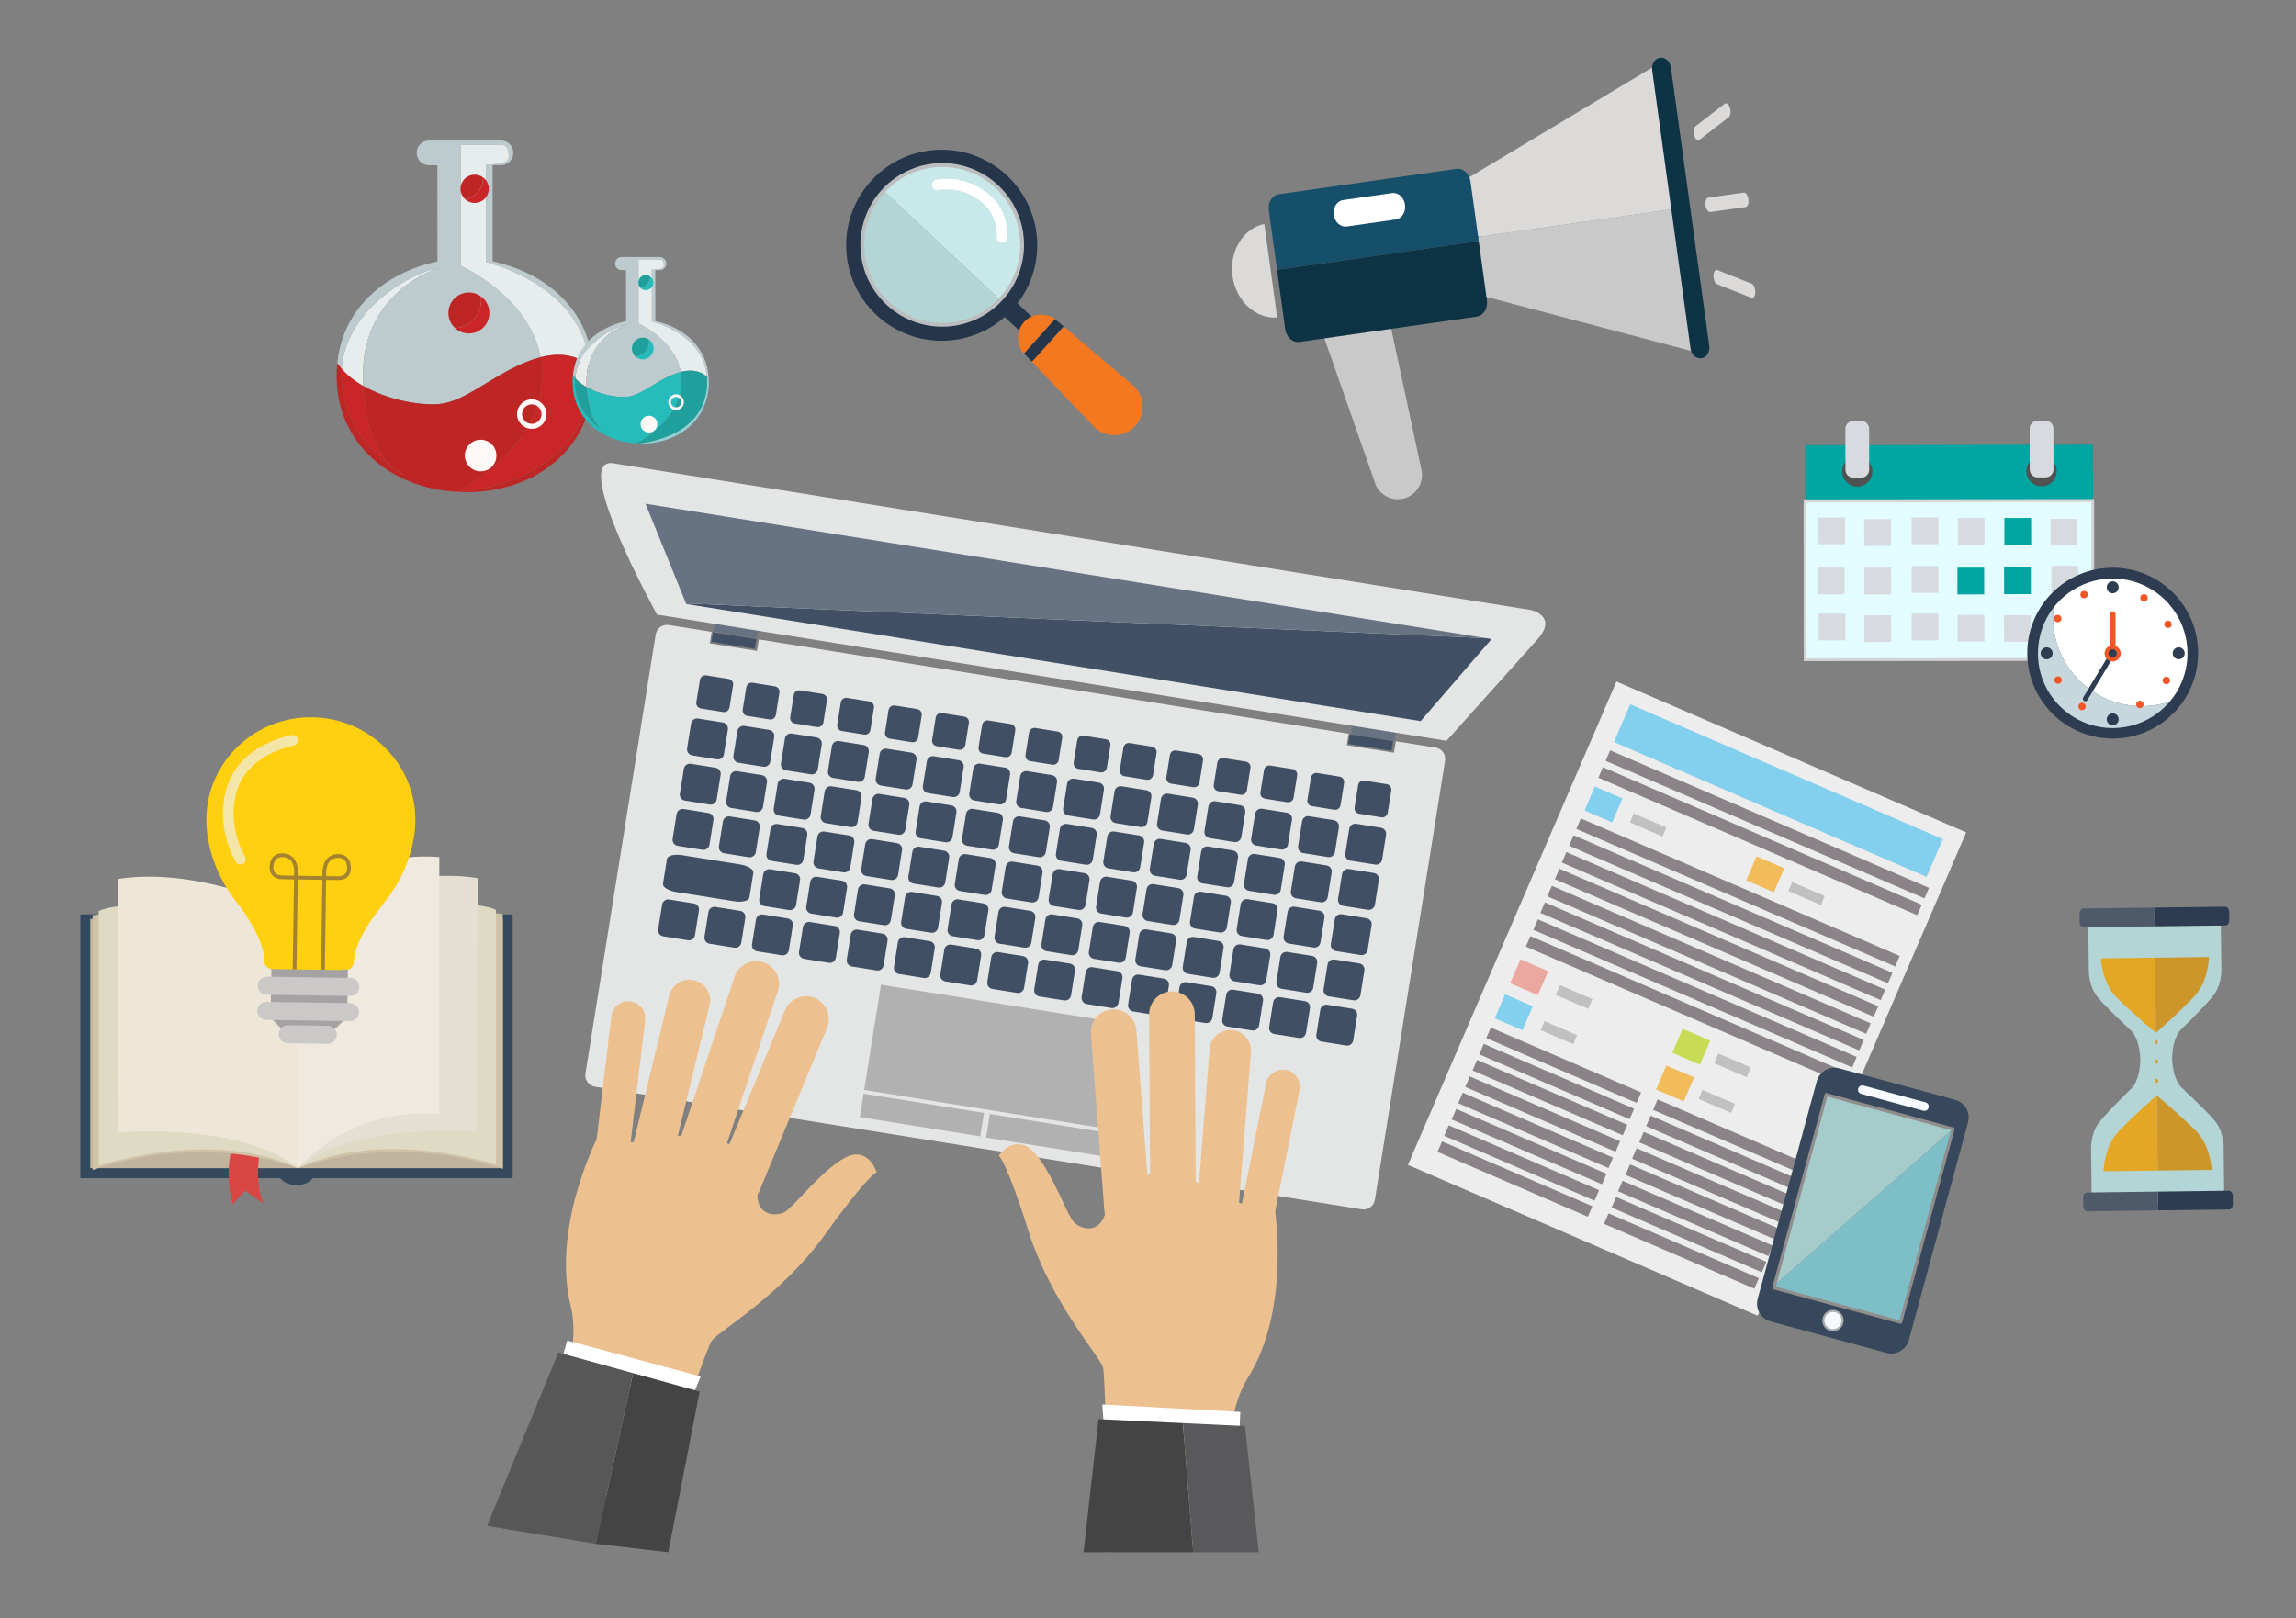 <?xml version="1.0" encoding="utf-8"?>
<!-- Generator: Adobe Illustrator 16.0.0, SVG Export Plug-In . SVG Version: 6.00 Build 0)  -->
<!DOCTYPE svg PUBLIC "-//W3C//DTD SVG 1.1//EN" "http://www.w3.org/Graphics/SVG/1.1/DTD/svg11.dtd">
<svg version="1.1" id="Layer_1" xmlns="http://www.w3.org/2000/svg" xmlns:xlink="http://www.w3.org/1999/xlink" x="0px" y="0px"
	 width="800px" height="564px" viewBox="0 119.5 800 564" enable-background="new 0 119.5 800 564" xml:space="preserve">
<rect x="0" y="119.5" width="800" height="564" fill="#808080" stroke="none"/>
<g>
	<g>
		<g>
			<g>
				<g>
					<g>
						<g>
							
								<rect x="520.957" y="375.834" transform="matrix(-0.918 -0.396 0.396 -0.918 941.844 1129.326)" fill="#EDEDED" width="132.76" height="183.481"/>
							<g>
								
									<rect x="515.889" y="488.732" transform="matrix(-0.918 -0.396 0.396 -0.918 850.292 1156.785)" fill="#8A8387" width="57.054" height="3.982"/>
								
									<rect x="513.446" y="494.404" transform="matrix(-0.918 -0.396 0.396 -0.918 843.355 1166.701)" fill="#8A8387" width="57.053" height="3.982"/>
								
									<rect x="511.044" y="500.029" transform="matrix(-0.918 -0.396 0.396 -0.918 836.572 1176.519)" fill="#8A8387" width="57.051" height="3.982"/>
								
									<rect x="508.564" y="505.749" transform="matrix(-0.918 -0.396 0.396 -0.918 829.501 1186.536)" fill="#8A8387" width="57.051" height="3.984"/>
								
									<rect x="506.115" y="511.425" transform="matrix(-0.918 -0.396 0.396 -0.918 822.548 1196.46)" fill="#8A8387" width="57.053" height="3.983"/>
								
									<rect x="503.749" y="517.107" transform="matrix(-0.918 -0.396 0.396 -0.918 815.862 1206.388)" fill="#8A8387" width="57.059" height="3.985"/>
								
									<rect x="501.23" y="522.772" transform="matrix(-0.918 -0.396 0.396 -0.918 808.704 1216.289)" fill="#8A8387" width="57.056" height="3.982"/>
								
									<rect x="498.829" y="528.398" transform="matrix(-0.918 -0.396 0.396 -0.918 801.929 1226.107)" fill="#8A8387" width="57.053" height="3.982"/>
							</g>
							<g>
								
									<rect x="573.986" y="513.757" transform="matrix(-0.918 -0.396 0.396 -0.918 951.835 1227.779)" fill="#8A8387" width="57.054" height="3.979"/>
								
									<rect x="571.553" y="519.423" transform="matrix(-0.918 -0.396 0.396 -0.918 944.927 1237.689)" fill="#8A8387" width="57.054" height="3.982"/>
								
									<rect x="569.148" y="525.081" transform="matrix(-0.918 -0.396 0.396 -0.918 938.073 1247.588)" fill="#8A8387" width="57.052" height="3.98"/>
								
									<rect x="566.656" y="530.777" transform="matrix(-0.918 -0.396 0.396 -0.918 931.04 1257.532)" fill="#8A8387" width="57.054" height="3.981"/>
								
									<rect x="564.285" y="536.458" transform="matrix(-0.918 -0.396 0.396 -0.918 924.338 1267.455)" fill="#8A8387" width="57.058" height="3.985"/>
								
									<rect x="561.767" y="542.122" transform="matrix(-0.918 -0.396 0.396 -0.918 917.173 1277.364)" fill="#8A8387" width="57.054" height="3.982"/>
								
									<rect x="559.403" y="547.805" transform="matrix(-0.918 -0.396 0.396 -0.918 910.497 1287.288)" fill="#8A8387" width="57.058" height="3.985"/>
								
									<rect x="556.885" y="553.468" transform="matrix(-0.918 -0.396 0.396 -0.918 903.322 1297.193)" fill="#8A8387" width="57.051" height="3.981"/>
							</g>
							
								<rect x="527.094" y="455.541" transform="matrix(-0.918 -0.396 0.396 -0.918 839.326 1093.212)" fill="#EBA8A0" width="10.502" height="9.104"/>
							
								<rect x="521.817" y="467.715" transform="matrix(-0.918 -0.396 0.396 -0.918 824.279 1114.533)" fill="#83CFEE" width="10.502" height="9.105"/>
							
								<rect x="583.497" y="479.791" transform="matrix(-0.918 -0.396 0.396 -0.918 937.954 1162.033)" fill="#C8DB57" width="10.497" height="9.104"/>
							
								<rect x="578.308" y="492.011" transform="matrix(-0.918 -0.395 0.395 -0.918 923.207 1183.408)" fill="#F3BC5A" width="10.504" height="9.104"/>
							
								<rect x="541.796" y="465.153" transform="matrix(-0.918 -0.396 0.396 -0.918 866.572 1112.646)" fill="#C0C0C0" width="12.346" height="3.7"/>
							
								<rect x="536.476" y="477.692" transform="matrix(-0.918 -0.396 0.396 -0.918 851.458 1134.329)" fill="#C0C0C0" width="12.349" height="3.416"/>
							
								<rect x="597.053" y="488.931" transform="matrix(-0.918 -0.396 0.396 -0.918 963.095 1180.16)" fill="#C0C0C0" width="12.35" height="3.699"/>
							
								<rect x="591.724" y="501.548" transform="matrix(-0.918 -0.396 0.396 -0.918 947.768 1202.064)" fill="#C0C0C0" width="12.348" height="3.411"/>
						</g>
					</g>
				</g>
				
					<rect x="559.855" y="387.951" transform="matrix(-0.918 -0.396 0.396 -0.918 1031.6 1002.911)" fill="#83CFEE" width="118.657" height="14.327"/>
			</g>
			
				<rect x="539.598" y="440.292" transform="matrix(-0.918 -0.396 0.396 -0.918 976.298 1085.893)" fill="#8A8387" width="121.028" height="3.984"/>
			
				<rect x="537.102" y="446.109" transform="matrix(-0.918 -0.396 0.396 -0.918 969.265 1096.032)" fill="#8A8387" width="121.027" height="3.983"/>
			
				<rect x="534.54" y="452.03" transform="matrix(-0.918 -0.396 0.396 -0.918 961.949 1106.411)" fill="#8A8387" width="121.029" height="3.982"/>
			
				<rect x="532.052" y="457.841" transform="matrix(-0.918 -0.396 0.396 -0.918 954.939 1116.542)" fill="#8A8387" width="121.028" height="3.983"/>
			
				<rect x="529.565" y="463.762" transform="matrix(-0.918 -0.396 0.396 -0.918 947.859 1126.909)" fill="#8A8387" width="121.038" height="3.985"/>
			
				<rect x="527.002" y="469.575" transform="matrix(-0.918 -0.396 0.396 -0.918 940.605 1137.056)" fill="#8A8387" width="121.026" height="3.982"/>
			
				<rect x="544.648" y="428.56" transform="matrix(-0.918 -0.396 0.396 -0.918 990.627 1065.387)" fill="#8A8387" width="121.029" height="3.985"/>
			
				<rect x="542.123" y="434.427" transform="matrix(-0.918 -0.396 0.396 -0.918 983.459 1075.642)" fill="#8A8387" width="121.028" height="3.982"/>
			
				<rect x="553.002" y="395.392" transform="matrix(-0.918 -0.396 0.396 -0.918 912.816 988.067)" fill="#83CFEE" width="10.503" height="9.105"/>
			
				<rect x="609.396" y="419.687" transform="matrix(-0.918 -0.396 0.396 -0.918 1011.318 1057.027)" fill="#F3BC5A" width="10.503" height="9.101"/>
			
				<rect x="567.622" y="405.381" transform="matrix(-0.918 -0.396 0.396 -0.918 939.805 1007.922)" fill="#C0C0C0" width="12.351" height="3.413"/>
			
				<rect x="622.892" y="429.19" transform="matrix(-0.918 -0.396 0.396 -0.918 1036.288 1075.54)" fill="#C0C0C0" width="12.35" height="3.411"/>
			
				<rect x="554.86" y="404.851" transform="matrix(-0.918 -0.396 0.396 -0.918 1019.596 1023.942)" fill="#8A8387" width="121.028" height="3.984"/>
			
				<rect x="552.333" y="410.719" transform="matrix(-0.918 -0.396 0.396 -0.918 1012.424 1034.202)" fill="#8A8387" width="121.029" height="3.982"/>
		</g>
		<g>
			<g>
				<g>
					<path fill="#F7FBFF" d="M642.188,580.899c-0.606,2.235-2.7,3.609-4.68,3.074c-1.978-0.536-3.088-2.783-2.48-5.021
						c0.606-2.234,2.7-3.61,4.677-3.073C641.686,576.417,642.797,578.663,642.188,580.899z"/>
					
						<rect x="645.71" y="500.336" transform="matrix(-0.965 -0.262 0.262 -0.965 1165.026 1160.516)" fill="#F7FBFF" width="28.272" height="4.577"/>
					<path fill="#A6ACAE" d="M637.375,584.472c-2.652-0.721-4.228-3.462-3.506-6.116c0.721-2.651,3.462-4.227,6.115-3.507
						c2.653,0.722,4.228,3.466,3.507,6.118C642.772,583.618,640.026,585.192,637.375,584.472z M639.466,576.769
						c-1.598-0.433-3.243,0.513-3.679,2.107c-0.433,1.596,0.512,3.243,2.106,3.679c1.595,0.434,3.245-0.514,3.678-2.107
						C642.005,578.851,641.062,577.201,639.466,576.769z"/>
					<g>
						<g>
							<g>
								<g>
									<path fill="#37485C" d="M681.266,502.76l-40.443-10.979c-3.373-0.914-6.887,1.117-7.809,4.518l-20.583,75.837
										c-0.926,3.403,1.078,6.93,4.449,7.841l40.446,10.98c3.375,0.915,6.886-1.117,7.809-4.52l20.585-75.834
										C686.642,507.202,684.636,503.675,681.266,502.76z M649.282,497.779l21.651,5.878c0.791,0.215,1.261,1.039,1.043,1.844
										c-0.217,0.799-1.037,1.275-1.833,1.059l-21.65-5.876c-0.794-0.215-1.264-1.039-1.044-1.844
										C647.668,498.038,648.49,497.563,649.282,497.779z M637.693,583.294c-1.978-0.537-3.141-2.59-2.602-4.584
										c0.544-1.997,2.586-3.18,4.564-2.643c1.978,0.536,3.143,2.59,2.599,4.586C641.716,582.646,639.672,583.831,637.693,583.294
										z M662.297,580.027l-44.181-11.994l18.179-66.96l44.177,11.993L662.297,580.027z"/>
								</g>
							</g>
						</g>
					</g>
				</g>
				<g>
					<polygon fill="#A6CBCB" points="636.328,500.946 618.311,567.334 680.484,512.934 					"/>
					<polygon fill="#7EBFC7" points="618.311,567.334 618.052,568.276 662.231,580.267 680.506,512.938 680.484,512.934 					"/>
				</g>
				<g>
					<path fill="#908D8D" d="M662.088,580.798l-44.179-11.989c-0.293-0.08-0.467-0.384-0.387-0.679l18.275-67.326
						c0.08-0.294,0.381-0.467,0.676-0.389l44.178,11.993c0.294,0.081,0.465,0.383,0.388,0.675l-18.275,67.328
						C662.684,580.704,662.381,580.879,662.088,580.798z M618.73,567.889l43.116,11.703l17.984-66.265l-43.114-11.705
						L618.73,567.889z"/>
				</g>
			</g>
		</g>
		<g>
			<g>
				<g>
					<g>
						<path fill="#E4E5E5" d="M207.307,498.197l267.163,42.724c2.181,0.349,4.229-1.137,4.579-3.315l24.465-153
							c0.354-2.183-1.133-4.233-3.313-4.582l-13.853-2.217l-0.643,4.012l-16.449-2.634l0.639-4.007l-205.494-32.863l-0.64,4.01
							l-16.453-2.633l0.646-4.006l-14.916-2.385c-2.182-0.35-4.229,1.136-4.577,3.317L203.99,493.618
							C203.645,495.799,205.127,497.849,207.307,498.197z"/>
						
							<rect x="248.919" y="336.105" transform="matrix(-0.988 -0.158 0.158 -0.988 456.486 713.413)" fill="#677382" width="15.326" height="4.937"/>
						
							<rect x="254.223" y="335.021" transform="matrix(0.158 -0.987 0.987 0.158 -122.948 541.147)" fill="#415065" width="3.394" height="15.328"/>
						
							<rect x="470.833" y="371.565" transform="matrix(-0.987 -0.158 0.158 -0.987 891.876 818.981)" fill="#677382" width="15.326" height="4.938"/>
						
							<rect x="476.155" y="370.494" transform="matrix(0.158 -0.987 0.987 0.158 28.853 790.162)" fill="#415065" width="3.395" height="15.331"/>
					</g>
					<path fill="#E4E5E5" d="M535.227,342.83c8.105-8.489-1.662-10.728-1.662-10.728l-320.153-51.199
						c-14.583-1.657,15.524,52.765,15.524,52.765l275.072,43.989"/>
					
						<rect x="303.373" y="468.992" transform="matrix(0.988 0.158 -0.158 0.988 81.329 -48.65)" fill="#B2B1B1" width="86.984" height="37.133"/>
					
						<rect x="343.838" y="510.688" transform="matrix(0.988 0.158 -0.158 0.988 85.875 -51.186)" fill="#B2B1B1" width="42.457" height="8.319"/>
					
						<rect x="299.87" y="503.628" transform="matrix(0.988 0.158 -0.158 0.988 84.206 -44.334)" fill="#B2B1B1" width="42.462" height="8.254"/>
					<g>
						<g>
							<g>
								<path fill="#414F64" d="M460.043,471.387c0.186-1.154,1.274-1.939,2.432-1.756l8.64,1.381
									c1.159,0.186,1.946,1.271,1.763,2.428l-1.384,8.645c-0.183,1.155-1.271,1.943-2.427,1.758l-8.643-1.383
									c-1.156-0.184-1.948-1.271-1.765-2.428L460.043,471.387z"/>
							</g>
							<g>
								<path fill="#414F64" d="M443.605,468.758c0.183-1.157,1.271-1.941,2.425-1.757l8.646,1.381
									c1.159,0.187,1.944,1.275,1.759,2.428l-1.379,8.646c-0.188,1.154-1.274,1.942-2.433,1.758l-8.644-1.383
									c-1.157-0.188-1.944-1.271-1.757-2.428L443.605,468.758z"/>
							</g>
							<g>
								<path fill="#414F64" d="M427.245,466.142c0.188-1.152,1.274-1.94,2.43-1.757l8.643,1.382
									c1.156,0.187,1.944,1.271,1.761,2.429l-1.383,8.645c-0.183,1.154-1.273,1.94-2.429,1.758l-8.646-1.383
									c-1.153-0.186-1.94-1.272-1.759-2.426L427.245,466.142z"/>
							</g>
							<g>
								<path fill="#414F64" d="M410.974,463.54c0.183-1.154,1.27-1.942,2.429-1.758l8.642,1.383
									c1.157,0.186,1.942,1.27,1.761,2.426l-1.383,8.646c-0.187,1.153-1.272,1.941-2.431,1.758l-8.642-1.383
									c-1.156-0.186-1.946-1.273-1.759-2.428L410.974,463.54z"/>
							</g>
							<g>
								<path fill="#414F64" d="M394.448,460.897c0.186-1.155,1.272-1.943,2.432-1.758l8.645,1.384
									c1.157,0.183,1.943,1.271,1.759,2.427l-1.383,8.643c-0.186,1.155-1.271,1.943-2.43,1.758l-8.643-1.383
									c-1.156-0.185-1.945-1.271-1.764-2.428L394.448,460.897z"/>
							</g>
							<g>
								<path fill="#414F64" d="M378.258,458.308c0.185-1.151,1.271-1.939,2.429-1.756l8.642,1.382
									c1.155,0.186,1.947,1.271,1.763,2.428l-1.382,8.643c-0.185,1.156-1.275,1.943-2.431,1.76l-8.645-1.383
									c-1.154-0.187-1.941-1.272-1.757-2.428L378.258,458.308z"/>
							</g>
							<g>
								<path fill="#414F64" d="M361.731,455.666c0.185-1.156,1.277-1.942,2.431-1.758l8.646,1.382
									c1.154,0.186,1.94,1.271,1.759,2.426l-1.383,8.646c-0.183,1.154-1.271,1.941-2.429,1.758l-8.645-1.382
									c-1.152-0.186-1.944-1.271-1.759-2.43L361.731,455.666z"/>
							</g>
							<g>
								<path fill="#414F64" d="M345.38,453.05c0.185-1.153,1.273-1.941,2.427-1.756l8.643,1.379
									c1.161,0.188,1.946,1.273,1.764,2.43l-1.384,8.645c-0.183,1.154-1.271,1.943-2.431,1.757l-8.642-1.383
									c-1.155-0.184-1.944-1.271-1.761-2.426L345.38,453.05z"/>
							</g>
							<g>
								<path fill="#414F64" d="M329.023,450.434c0.183-1.152,1.271-1.941,2.429-1.756l8.643,1.383
									c1.161,0.186,1.945,1.272,1.762,2.428l-1.384,8.643c-0.186,1.156-1.271,1.943-2.429,1.757l-8.645-1.381
									c-1.154-0.187-1.944-1.271-1.759-2.429L329.023,450.434z"/>
							</g>
							<g>
								<path fill="#414F64" d="M312.853,447.849c0.188-1.153,1.272-1.941,2.432-1.758l8.643,1.382
									c1.157,0.186,1.945,1.274,1.762,2.429l-1.384,8.644c-0.186,1.157-1.271,1.942-2.432,1.758l-8.642-1.381
									c-1.157-0.186-1.944-1.272-1.757-2.428L312.853,447.849z"/>
							</g>
							<g>
								<path fill="#414F64" d="M296.424,445.222c0.187-1.153,1.275-1.94,2.433-1.756l8.642,1.38
									c1.157,0.187,1.944,1.272,1.76,2.428l-1.381,8.645c-0.186,1.156-1.271,1.942-2.433,1.759l-8.642-1.383
									c-1.154-0.185-1.946-1.273-1.762-2.428L296.424,445.222z"/>
							</g>
							<g>
								<path fill="#414F64" d="M279.786,442.56c0.186-1.151,1.276-1.939,2.432-1.755l8.642,1.38
									c1.159,0.188,1.944,1.272,1.762,2.43l-1.384,8.642c-0.186,1.156-1.271,1.945-2.43,1.761l-8.644-1.385
									c-1.155-0.184-1.946-1.271-1.761-2.426L279.786,442.56z"/>
							</g>
							<g>
								<path fill="#414F64" d="M263.407,439.94c0.187-1.154,1.273-1.94,2.429-1.759l8.646,1.384
									c1.157,0.185,1.942,1.272,1.757,2.427l-1.383,8.646c-0.185,1.156-1.27,1.944-2.427,1.756l-8.644-1.381
									c-1.157-0.186-1.944-1.271-1.76-2.428L263.407,439.94z"/>
							</g>
							<g>
								<path fill="#414F64" d="M246.848,437.294c0.188-1.154,1.276-1.942,2.431-1.758l8.645,1.382
									c1.155,0.186,1.944,1.271,1.757,2.427l-1.383,8.644c-0.184,1.155-1.271,1.944-2.427,1.76l-8.643-1.383
									c-1.157-0.185-1.945-1.273-1.762-2.426L246.848,437.294z"/>
							</g>
							<g>
								<path fill="#414F64" d="M230.709,434.71c0.183-1.152,1.271-1.938,2.427-1.754l8.642,1.381
									c1.157,0.186,1.945,1.271,1.761,2.426l-1.384,8.646c-0.185,1.156-1.27,1.94-2.427,1.759l-8.643-1.383
									c-1.157-0.186-1.943-1.272-1.759-2.427L230.709,434.71z"/>
							</g>
							<g>
								<path fill="#414F64" d="M462.563,455.625c0.186-1.159,1.276-1.942,2.432-1.758l8.641,1.381
									c1.161,0.186,1.947,1.271,1.762,2.43l-1.384,8.641c-0.184,1.162-1.271,1.946-2.427,1.762l-8.643-1.381
									c-1.157-0.187-1.948-1.271-1.764-2.432L462.563,455.625z"/>
							</g>
							<g>
								<path fill="#414F64" d="M446.123,452.997c0.188-1.159,1.272-1.945,2.43-1.76l8.642,1.381
									c1.159,0.186,1.948,1.271,1.762,2.431l-1.383,8.641c-0.185,1.159-1.271,1.945-2.429,1.764l-8.645-1.383
									c-1.154-0.187-1.943-1.273-1.76-2.433L446.123,452.997z"/>
							</g>
							<g>
								<path fill="#414F64" d="M429.767,450.382c0.187-1.158,1.271-1.945,2.429-1.76l8.644,1.382
									c1.155,0.183,1.944,1.271,1.761,2.43l-1.381,8.641c-0.188,1.158-1.276,1.944-2.432,1.761l-8.645-1.381
									c-1.152-0.187-1.941-1.273-1.757-2.431L429.767,450.382z"/>
							</g>
							<g>
								<path fill="#414F64" d="M413.493,447.778c0.184-1.159,1.271-1.945,2.43-1.761l8.645,1.385
									c1.154,0.182,1.943,1.267,1.757,2.428l-1.381,8.642c-0.186,1.158-1.273,1.945-2.432,1.763l-8.643-1.384
									c-1.156-0.186-1.945-1.271-1.759-2.432L413.493,447.778z"/>
							</g>
							<g>
								<path fill="#414F64" d="M396.971,445.137c0.183-1.162,1.27-1.943,2.431-1.761l8.643,1.382
									c1.156,0.187,1.943,1.272,1.76,2.432l-1.383,8.64c-0.186,1.159-1.272,1.948-2.428,1.762l-8.645-1.382
									c-1.159-0.184-1.948-1.273-1.761-2.432L396.971,445.137z"/>
							</g>
							<g>
								<path fill="#414F64" d="M380.779,442.547c0.186-1.16,1.272-1.944,2.429-1.761l8.646,1.381
									c1.157,0.188,1.946,1.273,1.759,2.433l-1.381,8.642c-0.185,1.158-1.276,1.946-2.431,1.76l-8.645-1.38
									c-1.153-0.188-1.94-1.273-1.757-2.432L380.779,442.547z"/>
							</g>
							<g>
								<path fill="#414F64" d="M364.252,439.903c0.185-1.159,1.275-1.942,2.431-1.761l8.642,1.384
									c1.159,0.187,1.947,1.27,1.763,2.432l-1.384,8.639c-0.185,1.16-1.271,1.944-2.432,1.762l-8.642-1.383
									c-1.153-0.183-1.944-1.271-1.76-2.43L364.252,439.903z"/>
							</g>
							<g>
								<path fill="#414F64" d="M347.901,437.29c0.188-1.16,1.277-1.945,2.429-1.763l8.643,1.383
									c1.16,0.187,1.947,1.271,1.762,2.431l-1.383,8.644c-0.183,1.153-1.271,1.942-2.431,1.758l-8.641-1.381
									c-1.157-0.185-1.943-1.271-1.759-2.431L347.901,437.29z"/>
							</g>
							<g>
								<path fill="#414F64" d="M331.543,434.674c0.185-1.161,1.271-1.946,2.432-1.761l8.64,1.383
									c1.159,0.185,1.946,1.271,1.762,2.429l-1.381,8.642c-0.187,1.16-1.273,1.948-2.431,1.763l-8.642-1.383
									c-1.157-0.187-1.947-1.272-1.761-2.432L331.543,434.674z"/>
							</g>
							<g>
								<path fill="#414F64" d="M315.375,432.089c0.185-1.16,1.271-1.947,2.431-1.761l8.64,1.382
									c1.157,0.185,1.946,1.271,1.761,2.432l-1.383,8.641c-0.185,1.157-1.271,1.943-2.431,1.761l-8.64-1.383
									c-1.162-0.186-1.947-1.273-1.763-2.433L315.375,432.089z"/>
							</g>
							<g>
								<path fill="#414F64" d="M298.946,429.462c0.186-1.16,1.277-1.946,2.432-1.762l8.643,1.383
									c1.156,0.186,1.943,1.269,1.761,2.43l-1.383,8.642c-0.185,1.156-1.271,1.945-2.431,1.761l-8.641-1.382
									c-1.156-0.187-1.948-1.273-1.764-2.433L298.946,429.462z"/>
							</g>
							<g>
								<path fill="#414F64" d="M282.306,426.8c0.186-1.16,1.276-1.943,2.432-1.762l8.643,1.383
									c1.159,0.188,1.946,1.272,1.761,2.432l-1.383,8.641c-0.183,1.158-1.272,1.946-2.429,1.761l-8.645-1.381
									c-1.153-0.187-1.946-1.273-1.759-2.433L282.306,426.8z"/>
							</g>
							<g>
								<path fill="#414F64" d="M265.927,424.181c0.185-1.159,1.276-1.945,2.432-1.761l8.645,1.382
									c1.157,0.187,1.943,1.271,1.76,2.433l-1.384,8.64c-0.188,1.158-1.271,1.946-2.429,1.761l-8.645-1.381
									c-1.154-0.187-1.944-1.271-1.759-2.433L265.927,424.181z"/>
							</g>
							<g>
								<path fill="#414F64" d="M232.389,418.818c0.186-1.164,2.538-1.744,5.25-1.312l20.276,3.243
									c2.714,0.433,4.767,1.721,4.582,2.881l-1.384,8.641c-0.185,1.158-2.535,1.743-5.252,1.31l-20.275-3.243
									c-2.711-0.433-4.762-1.722-4.58-2.88L232.389,418.818z"/>
							</g>
							<g>
								<path fill="#414F64" d="M465.084,439.862c0.188-1.16,1.276-1.948,2.434-1.763l8.642,1.384
									c1.157,0.186,1.944,1.271,1.76,2.432l-1.384,8.643c-0.187,1.155-1.271,1.943-2.429,1.759l-8.642-1.383
									c-1.157-0.185-1.946-1.272-1.765-2.429L465.084,439.862z"/>
							</g>
							<g>
								<path fill="#414F64" d="M448.645,437.232c0.187-1.158,1.27-1.947,2.429-1.762l8.645,1.383
									c1.157,0.186,1.946,1.271,1.76,2.433l-1.383,8.643c-0.187,1.155-1.272,1.943-2.431,1.759l-8.642-1.383
									c-1.156-0.185-1.944-1.271-1.762-2.429L448.645,437.232z"/>
							</g>
							<g>
								<path fill="#414F64" d="M432.288,434.62c0.184-1.162,1.274-1.949,2.428-1.767l8.645,1.385
									c1.154,0.184,1.943,1.271,1.759,2.431l-1.383,8.646c-0.186,1.154-1.273,1.94-2.43,1.758l-8.643-1.382
									c-1.156-0.188-1.943-1.274-1.759-2.428L432.288,434.62z"/>
							</g>
							<g>
								<path fill="#414F64" d="M416.012,432.015c0.186-1.158,1.276-1.946,2.432-1.762l8.643,1.383
									c1.156,0.185,1.945,1.272,1.76,2.431l-1.381,8.645c-0.186,1.154-1.272,1.944-2.431,1.758l-8.644-1.38
									c-1.156-0.186-1.944-1.272-1.757-2.43L416.012,432.015z"/>
							</g>
							<g>
								<path fill="#414F64" d="M399.49,429.374c0.187-1.16,1.272-1.948,2.432-1.762l8.645,1.381
									c1.155,0.185,1.944,1.272,1.758,2.432l-1.383,8.646c-0.186,1.152-1.271,1.94-2.428,1.758l-8.645-1.383
									c-1.156-0.187-1.945-1.274-1.762-2.428L399.49,429.374z"/>
							</g>
							<g>
								<path fill="#414F64" d="M383.299,426.784c0.187-1.158,1.273-1.948,2.431-1.762l8.643,1.381
									c1.154,0.186,1.946,1.272,1.762,2.432l-1.382,8.646c-0.186,1.155-1.274,1.941-2.435,1.758l-8.64-1.383
									c-1.157-0.185-1.941-1.273-1.759-2.428L383.299,426.784z"/>
							</g>
							<g>
								<path fill="#414F64" d="M366.772,424.142c0.185-1.157,1.279-1.945,2.434-1.764l8.641,1.383
									c1.159,0.187,1.946,1.273,1.762,2.433l-1.381,8.644c-0.187,1.156-1.272,1.942-2.432,1.759l-8.643-1.381
									c-1.152-0.187-1.946-1.274-1.762-2.431L366.772,424.142z"/>
							</g>
							<g>
								<path fill="#414F64" d="M350.423,421.526c0.185-1.159,1.273-1.947,2.427-1.763l8.64,1.381
									c1.162,0.188,1.949,1.273,1.765,2.434l-1.382,8.643c-0.187,1.155-1.271,1.943-2.431,1.758l-8.642-1.383
									c-1.155-0.184-1.945-1.271-1.761-2.425L350.423,421.526z"/>
							</g>
							<g>
								<path fill="#414F64" d="M334.064,418.909c0.185-1.16,1.272-1.948,2.431-1.761l8.643,1.379
									c1.159,0.188,1.943,1.273,1.759,2.435l-1.381,8.644c-0.186,1.155-1.274,1.942-2.429,1.758l-8.645-1.381
									c-1.157-0.187-1.944-1.273-1.759-2.43L334.064,418.909z"/>
							</g>
							<g>
								<path fill="#414F64" d="M317.896,416.325c0.187-1.16,1.272-1.948,2.431-1.763l8.641,1.381
									c1.159,0.186,1.946,1.273,1.761,2.433l-1.383,8.646c-0.184,1.155-1.272,1.942-2.429,1.758l-8.645-1.382
									c-1.154-0.188-1.941-1.276-1.759-2.43L317.896,416.325z"/>
							</g>
							<g>
								<path fill="#414F64" d="M301.467,413.698c0.187-1.16,1.276-1.947,2.433-1.763l8.64,1.379
									c1.157,0.187,1.947,1.273,1.761,2.436l-1.383,8.644c-0.184,1.154-1.271,1.943-2.431,1.758l-8.64-1.383
									c-1.157-0.185-1.948-1.272-1.764-2.429L301.467,413.698z"/>
							</g>
							<g>
								<path fill="#414F64" d="M284.829,411.036c0.185-1.159,1.275-1.946,2.429-1.763l8.644,1.384
									c1.157,0.184,1.944,1.272,1.76,2.431l-1.384,8.646c-0.185,1.154-1.27,1.941-2.429,1.758l-8.642-1.382
									c-1.154-0.188-1.949-1.274-1.762-2.43L284.829,411.036z"/>
							</g>
							<g>
								<path fill="#414F64" d="M268.45,408.418c0.188-1.161,1.271-1.947,2.429-1.764l8.646,1.382
									c1.154,0.185,1.939,1.271,1.757,2.435l-1.384,8.643c-0.185,1.154-1.271,1.943-2.427,1.759l-8.646-1.384
									c-1.155-0.187-1.945-1.271-1.761-2.428L268.45,408.418z"/>
							</g>
							<g>
								<path fill="#414F64" d="M251.888,405.77c0.188-1.16,1.278-1.947,2.434-1.763l8.643,1.384
									c1.157,0.183,1.944,1.271,1.759,2.432l-1.383,8.643c-0.186,1.153-1.272,1.943-2.429,1.758l-8.643-1.382
									c-1.154-0.185-1.943-1.274-1.762-2.427L251.888,405.77z"/>
							</g>
							<g>
								<path fill="#414F64" d="M235.75,403.188c0.185-1.158,1.271-1.946,2.429-1.763l8.643,1.384
									c1.156,0.184,1.941,1.271,1.758,2.43l-1.384,8.644c-0.185,1.156-1.271,1.945-2.427,1.759l-8.644-1.382
									c-1.155-0.185-1.942-1.272-1.755-2.428L235.75,403.188z"/>
							</g>
							<g>
								<path fill="#414F64" d="M467.606,424.098c0.183-1.156,1.274-1.945,2.432-1.764l8.643,1.382
									c1.157,0.188,1.941,1.277,1.76,2.436l-1.384,8.64c-0.188,1.158-1.271,1.945-2.429,1.761l-8.644-1.383
									c-1.154-0.184-1.945-1.272-1.761-2.431L467.606,424.098z"/>
							</g>
							<g>
								<path fill="#414F64" d="M451.163,421.469c0.188-1.156,1.275-1.947,2.433-1.761l8.642,1.381
									c1.157,0.187,1.946,1.275,1.759,2.434l-1.38,8.64c-0.185,1.159-1.271,1.945-2.432,1.76l-8.642-1.381
									c-1.159-0.188-1.943-1.271-1.761-2.432L451.163,421.469z"/>
							</g>
							<g>
								<path fill="#414F64" d="M434.81,418.854c0.185-1.154,1.271-1.945,2.429-1.764l8.644,1.385
									c1.153,0.186,1.942,1.274,1.761,2.432l-1.383,8.64c-0.188,1.158-1.274,1.946-2.431,1.761l-8.644-1.383
									c-1.156-0.183-1.944-1.27-1.759-2.429L434.81,418.854z"/>
							</g>
							<g>
								<path fill="#414F64" d="M418.533,416.251c0.187-1.157,1.272-1.949,2.433-1.763l8.64,1.383
									c1.159,0.184,1.944,1.275,1.76,2.432l-1.381,8.641c-0.186,1.157-1.271,1.946-2.43,1.761l-8.643-1.383
									c-1.156-0.184-1.945-1.272-1.76-2.431L418.533,416.251z"/>
							</g>
							<g>
								<path fill="#414F64" d="M402.012,413.605c0.185-1.153,1.271-1.944,2.432-1.758l8.645,1.381
									c1.156,0.185,1.943,1.276,1.76,2.431l-1.383,8.64c-0.186,1.158-1.272,1.946-2.43,1.765l-8.645-1.384
									c-1.158-0.186-1.947-1.271-1.76-2.434L402.012,413.605z"/>
							</g>
							<g>
								<path fill="#414F64" d="M385.822,411.02c0.186-1.156,1.272-1.947,2.429-1.762l8.641,1.383
									c1.157,0.184,1.949,1.274,1.763,2.43l-1.381,8.641c-0.185,1.16-1.276,1.945-2.431,1.763l-8.646-1.383
									c-1.156-0.187-1.94-1.272-1.757-2.432L385.822,411.02z"/>
							</g>
							<g>
								<path fill="#414F64" d="M369.295,408.376c0.185-1.155,1.277-1.944,2.431-1.761l8.642,1.381
									c1.159,0.186,1.944,1.275,1.76,2.434l-1.382,8.639c-0.185,1.158-1.271,1.945-2.431,1.762l-8.64-1.381
									c-1.155-0.186-1.946-1.273-1.762-2.434L369.295,408.376z"/>
							</g>
							<g>
								<path fill="#414F64" d="M352.944,405.762c0.184-1.156,1.274-1.947,2.429-1.762l8.643,1.38
									c1.159,0.187,1.944,1.276,1.761,2.435l-1.383,8.639c-0.188,1.158-1.272,1.945-2.431,1.76l-8.644-1.379
									c-1.157-0.188-1.94-1.273-1.759-2.432L352.944,405.762z"/>
							</g>
							<g>
								<path fill="#414F64" d="M336.584,403.145c0.185-1.156,1.273-1.946,2.432-1.761l8.642,1.382
									c1.159,0.186,1.943,1.274,1.763,2.433l-1.383,8.64c-0.187,1.158-1.272,1.946-2.431,1.76l-8.644-1.379
									c-1.157-0.186-1.944-1.273-1.763-2.434L336.584,403.145z"/>
							</g>
							<g>
								<path fill="#414F64" d="M320.418,400.559c0.185-1.156,1.27-1.947,2.427-1.762l8.645,1.381
									c1.157,0.188,1.943,1.278,1.761,2.433l-1.383,8.64c-0.185,1.158-1.271,1.946-2.433,1.761l-8.64-1.382
									c-1.159-0.187-1.944-1.272-1.76-2.43L320.418,400.559z"/>
							</g>
							<g>
								<path fill="#414F64" d="M303.987,397.932c0.184-1.155,1.279-1.946,2.435-1.763l8.64,1.384
									c1.159,0.186,1.946,1.276,1.763,2.432l-1.385,8.64c-0.185,1.159-1.272,1.946-2.429,1.762l-8.643-1.383
									c-1.153-0.184-1.945-1.273-1.762-2.432L303.987,397.932z"/>
							</g>
							<g>
								<path fill="#414F64" d="M287.349,395.272c0.186-1.157,1.276-1.948,2.432-1.761l8.643,1.38
									c1.158,0.186,1.943,1.276,1.762,2.43l-1.383,8.641c-0.186,1.161-1.272,1.948-2.429,1.763l-8.643-1.384
									c-1.156-0.185-1.948-1.271-1.762-2.43L287.349,395.272z"/>
							</g>
							<g>
								<path fill="#414F64" d="M270.97,392.651c0.185-1.157,1.274-1.947,2.429-1.762l8.646,1.383
									c1.157,0.185,1.941,1.277,1.757,2.431l-1.383,8.64c-0.186,1.159-1.271,1.947-2.427,1.763l-8.646-1.383
									c-1.154-0.185-1.943-1.271-1.759-2.431L270.97,392.651z"/>
							</g>
							<g>
								<path fill="#414F64" d="M254.411,390.004c0.188-1.156,1.275-1.947,2.431-1.763l8.644,1.383
									c1.154,0.185,1.939,1.275,1.758,2.432l-1.382,8.637c-0.185,1.16-1.273,1.949-2.429,1.764l-8.642-1.384
									c-1.157-0.185-1.946-1.272-1.762-2.43L254.411,390.004z"/>
							</g>
							<g>
								<path fill="#414F64" d="M238.273,387.422c0.184-1.156,1.271-1.947,2.425-1.763l8.645,1.384
									c1.157,0.186,1.942,1.276,1.759,2.431l-1.383,8.64c-0.188,1.16-1.272,1.946-2.43,1.76l-8.641-1.382
									c-1.156-0.184-1.942-1.27-1.761-2.429L238.273,387.422z"/>
							</g>
							<g>
								<path fill="#414F64" d="M470.127,408.337c0.185-1.157,1.275-1.95,2.432-1.767l8.642,1.384
									c1.159,0.187,1.944,1.272,1.76,2.437l-1.384,8.641c-0.183,1.152-1.27,1.939-2.429,1.756l-8.64-1.381
									c-1.157-0.186-1.949-1.273-1.765-2.428L470.127,408.337z"/>
							</g>
							<g>
								<path fill="#414F64" d="M453.686,405.708c0.187-1.16,1.271-1.95,2.431-1.767l8.643,1.384
									c1.159,0.184,1.945,1.274,1.762,2.437l-1.383,8.639c-0.187,1.156-1.272,1.942-2.431,1.76l-8.644-1.383
									c-1.157-0.188-1.944-1.273-1.76-2.43L453.686,405.708z"/>
							</g>
							<g>
								<path fill="#414F64" d="M437.331,403.09c0.184-1.156,1.271-1.947,2.428-1.763l8.644,1.38
									c1.155,0.188,1.942,1.277,1.76,2.436l-1.383,8.645c-0.186,1.152-1.274,1.939-2.43,1.754l-8.642-1.381
									c-1.156-0.186-1.944-1.271-1.76-2.426L437.331,403.09z"/>
							</g>
							<g>
								<path fill="#414F64" d="M421.055,400.488c0.188-1.158,1.274-1.948,2.432-1.763l8.643,1.38
									c1.156,0.186,1.943,1.279,1.759,2.435l-1.383,8.642c-0.183,1.154-1.271,1.942-2.43,1.756l-8.642-1.379
									c-1.157-0.188-1.944-1.272-1.76-2.431L421.055,400.488z"/>
							</g>
							<g>
								<path fill="#414F64" d="M404.53,397.844c0.188-1.155,1.276-1.946,2.437-1.762l8.644,1.382
									c1.155,0.186,1.94,1.277,1.758,2.433l-1.384,8.642c-0.185,1.154-1.271,1.943-2.427,1.757l-8.645-1.383
									c-1.158-0.183-1.945-1.271-1.763-2.427L404.53,397.844z"/>
							</g>
							<g>
								<path fill="#414F64" d="M388.342,395.257c0.185-1.158,1.271-1.949,2.429-1.765l8.645,1.382
									c1.154,0.187,1.946,1.276,1.759,2.435l-1.38,8.642c-0.186,1.154-1.276,1.941-2.434,1.756l-8.64-1.381
									c-1.159-0.186-1.946-1.271-1.759-2.426L388.342,395.257z"/>
							</g>
							<g>
								<path fill="#414F64" d="M371.815,392.613c0.187-1.156,1.277-1.946,2.434-1.763l8.641,1.383
									c1.159,0.186,1.943,1.275,1.76,2.433l-1.382,8.643c-0.185,1.154-1.271,1.94-2.429,1.756l-8.643-1.381
									c-1.156-0.187-1.945-1.271-1.761-2.428L371.815,392.613z"/>
							</g>
							<g>
								<path fill="#414F64" d="M355.464,390c0.188-1.158,1.271-1.952,2.429-1.766l8.642,1.382c1.159,0.185,1.946,1.278,1.762,2.436
									l-1.384,8.642c-0.185,1.152-1.273,1.941-2.429,1.756l-8.644-1.383c-1.153-0.185-1.942-1.273-1.761-2.425L355.464,390z"/>
							</g>
							<g>
								<path fill="#414F64" d="M339.105,387.382c0.188-1.158,1.274-1.95,2.433-1.764l8.644,1.383
									c1.157,0.184,1.944,1.276,1.759,2.434l-1.38,8.64c-0.188,1.157-1.274,1.943-2.431,1.759l-8.644-1.383
									c-1.159-0.185-1.946-1.273-1.761-2.427L339.105,387.382z"/>
							</g>
							<g>
								<path fill="#414F64" d="M322.939,384.795c0.185-1.156,1.272-1.947,2.431-1.765l8.638,1.384
									c1.158,0.186,1.948,1.278,1.764,2.436l-1.383,8.641c-0.184,1.153-1.272,1.941-2.433,1.755l-8.642-1.383
									c-1.159-0.185-1.944-1.271-1.759-2.424L322.939,384.795z"/>
							</g>
							<g>
								<path fill="#414F64" d="M306.508,382.17c0.187-1.16,1.277-1.95,2.435-1.764l8.64,1.38c1.157,0.185,1.944,1.279,1.76,2.433
									l-1.383,8.644c-0.186,1.153-1.271,1.942-2.43,1.756l-8.64-1.381c-1.157-0.186-1.946-1.273-1.764-2.431L306.508,382.17z"/>
							</g>
							<g>
								<path fill="#414F64" d="M289.868,379.509c0.187-1.158,1.278-1.948,2.436-1.765l8.64,1.382
									c1.159,0.187,1.946,1.275,1.761,2.436l-1.383,8.64c-0.185,1.155-1.273,1.943-2.429,1.757l-8.642-1.382
									c-1.157-0.184-1.948-1.273-1.762-2.427L289.868,379.509z"/>
							</g>
							<g>
								<path fill="#414F64" d="M273.491,376.89c0.185-1.158,1.273-1.95,2.431-1.766l8.645,1.383
									c1.157,0.185,1.941,1.275,1.757,2.437l-1.385,8.64c-0.18,1.154-1.268,1.942-2.425,1.757l-8.644-1.384
									c-1.155-0.184-1.944-1.272-1.76-2.425L273.491,376.89z"/>
							</g>
							<g>
								<path fill="#414F64" d="M256.931,374.241c0.188-1.158,1.277-1.949,2.434-1.765l8.643,1.382
									c1.157,0.186,1.944,1.277,1.757,2.436l-1.381,8.642c-0.186,1.152-1.272,1.94-2.429,1.755l-8.643-1.382
									c-1.155-0.184-1.947-1.271-1.762-2.426L256.931,374.241z"/>
							</g>
							<g>
								<path fill="#414F64" d="M240.791,371.662c0.187-1.158,1.273-1.951,2.429-1.765l8.644,1.382
									c1.155,0.185,1.939,1.275,1.753,2.433l-1.379,8.643c-0.187,1.153-1.27,1.942-2.427,1.757l-8.644-1.382
									c-1.155-0.186-1.942-1.271-1.759-2.427L240.791,371.662z"/>
							</g>
							<g>
								<path fill="#414F64" d="M473.22,393.103c0.167-1.041,1.146-1.75,2.188-1.583l7.778,1.246
									c1.044,0.165,1.75,1.144,1.583,2.185l-1.241,7.777c-0.168,1.041-1.146,1.75-2.188,1.586l-7.778-1.246
									c-1.041-0.166-1.75-1.146-1.585-2.187L473.22,393.103z"/>
							</g>
							<g>
								<path fill="#414F64" d="M456.781,390.473c0.166-1.042,1.144-1.749,2.188-1.582l7.772,1.245
									c1.044,0.165,1.753,1.142,1.588,2.185l-1.245,7.776c-0.167,1.043-1.145,1.752-2.188,1.584l-7.776-1.245
									c-1.047-0.166-1.748-1.144-1.583-2.186L456.781,390.473z"/>
							</g>
							<g>
								<path fill="#414F64" d="M440.422,387.859c0.168-1.043,1.146-1.751,2.188-1.584l7.776,1.246
									c1.04,0.165,1.753,1.142,1.583,2.185l-1.241,7.776c-0.167,1.043-1.146,1.751-2.188,1.585l-7.778-1.245
									c-1.044-0.165-1.751-1.146-1.586-2.187L440.422,387.859z"/>
							</g>
							<g>
								<path fill="#414F64" d="M424.149,385.257c0.168-1.044,1.145-1.751,2.187-1.585l7.775,1.243
									c1.044,0.167,1.752,1.144,1.588,2.188l-1.244,7.776c-0.168,1.042-1.146,1.752-2.188,1.584l-7.781-1.244
									c-1.039-0.167-1.75-1.146-1.58-2.187L424.149,385.257z"/>
							</g>
							<g>
								<path fill="#414F64" d="M407.627,382.612c0.168-1.042,1.146-1.747,2.188-1.582l7.778,1.243
									c1.04,0.168,1.751,1.145,1.583,2.188l-1.244,7.777c-0.164,1.042-1.146,1.75-2.186,1.585l-7.777-1.246
									c-1.042-0.167-1.753-1.145-1.583-2.187L407.627,382.612z"/>
							</g>
							<g>
								<path fill="#414F64" d="M391.434,380.026c0.166-1.045,1.146-1.751,2.188-1.584l7.778,1.242
									c1.042,0.169,1.75,1.146,1.586,2.189l-1.246,7.776c-0.168,1.042-1.146,1.75-2.188,1.584l-7.776-1.244
									c-1.044-0.169-1.753-1.146-1.587-2.188L391.434,380.026z"/>
							</g>
							<g>
								<path fill="#414F64" d="M375.349,377.453c0.167-1.043,1.146-1.75,2.188-1.585l7.774,1.244
									c1.046,0.168,1.75,1.144,1.585,2.188l-1.244,7.774c-0.167,1.043-1.144,1.755-2.188,1.586l-7.776-1.244
									c-1.039-0.168-1.75-1.145-1.585-2.188L375.349,377.453z"/>
							</g>
							<g>
								<path fill="#414F64" d="M358.557,374.768c0.167-1.043,1.147-1.75,2.188-1.585l7.779,1.244
									c1.042,0.165,1.75,1.144,1.583,2.188l-1.244,7.774c-0.165,1.042-1.144,1.752-2.186,1.587l-7.778-1.246
									c-1.042-0.166-1.751-1.145-1.583-2.189L358.557,374.768z"/>
							</g>
							<g>
								<path fill="#414F64" d="M342.199,372.15c0.167-1.042,1.146-1.75,2.188-1.583l7.775,1.245
									c1.044,0.165,1.753,1.145,1.588,2.185l-1.246,7.777c-0.165,1.043-1.145,1.751-2.187,1.586l-7.777-1.245
									c-1.045-0.167-1.749-1.144-1.584-2.188L342.199,372.15z"/>
							</g>
							<g>
								<path fill="#414F64" d="M326.029,369.566c0.167-1.043,1.146-1.751,2.19-1.584l7.779,1.245
									c1.039,0.164,1.749,1.142,1.579,2.185l-1.243,7.777c-0.166,1.042-1.143,1.751-2.185,1.584l-7.778-1.243
									c-1.046-0.167-1.753-1.147-1.585-2.188L326.029,369.566z"/>
							</g>
							<g>
								<path fill="#414F64" d="M309.602,366.938c0.167-1.043,1.148-1.75,2.189-1.583l7.776,1.243
									c1.042,0.166,1.752,1.146,1.585,2.188l-1.244,7.775c-0.165,1.042-1.146,1.752-2.188,1.584l-7.778-1.242
									c-1.04-0.167-1.752-1.146-1.583-2.188L309.602,366.938z"/>
							</g>
							<g>
								<path fill="#414F64" d="M292.964,364.278c0.167-1.043,1.146-1.751,2.188-1.584l7.778,1.243
									c1.04,0.167,1.75,1.145,1.583,2.188l-1.242,7.776c-0.168,1.041-1.148,1.752-2.188,1.583l-7.78-1.243
									c-1.039-0.165-1.75-1.146-1.581-2.187L292.964,364.278z"/>
							</g>
							<g>
								<path fill="#414F64" d="M276.585,361.658c0.166-1.042,1.146-1.75,2.188-1.584l7.777,1.245
									c1.042,0.165,1.753,1.142,1.583,2.187l-1.242,7.775c-0.169,1.043-1.146,1.752-2.188,1.584l-7.776-1.241
									c-1.042-0.168-1.753-1.146-1.583-2.189L276.585,361.658z"/>
							</g>
							<g>
								<path fill="#414F64" d="M260.026,359.01c0.167-1.042,1.147-1.75,2.188-1.584l7.781,1.245
									c1.042,0.165,1.748,1.143,1.581,2.185l-1.242,7.777c-0.167,1.042-1.146,1.751-2.19,1.585l-7.775-1.245
									c-1.041-0.166-1.75-1.146-1.585-2.188L260.026,359.01z"/>
							</g>
							<g>
								<path fill="#414F64" d="M243.883,356.428c0.168-1.042,1.147-1.751,2.188-1.583l7.778,1.243
									c1.042,0.168,1.753,1.146,1.588,2.188l-1.246,7.776c-0.167,1.043-1.146,1.751-2.188,1.583l-7.778-1.242
									c-1.044-0.168-1.751-1.146-1.588-2.188L243.883,356.428z"/>
							</g>
						</g>
					</g>
					<g>
						<polygon fill="#415065" points="239.028,329.77 239.115,329.985 495,370.798 519.712,342.187 517.808,341.882 						"/>
						<polygon fill="#677382" points="224.917,295.043 239.028,329.77 517.808,341.882 						"/>
					</g>
				</g>
			</g>
			<g>
				<path fill="#ECC18F" d="M283.894,467.294c-4.058-1.682-8.709,0.244-10.393,4.297l-23.604,56.901
					c-1.683,4.056,0.24,8.706,4.295,10.389l0,0c4.058,1.682,8.709-0.241,10.393-4.296l23.604-56.9
					C289.872,473.631,287.947,468.978,283.894,467.294L283.894,467.294z"/>
				<path fill="#ECC18F" d="M234.276,524.635c-1.392,4.166,0.854,8.671,5.021,10.064l0,0c4.16,1.394,8.67-0.854,10.06-5.018
					l21.663-64.762c1.393-4.164-0.854-8.67-5.017-10.063l0,0c-4.164-1.392-8.67,0.854-10.064,5.018L234.276,524.635z"/>
				<path fill="#ECC18F" d="M219.993,520.787c-0.944,3.876,1.436,7.781,5.31,8.722l0,0c3.873,0.942,7.781-1.435,8.721-5.313
					l13.206-54.356c0.941-3.874-1.438-7.779-5.313-8.722l0,0c-3.873-0.939-7.778,1.438-8.719,5.313L219.993,520.787z"/>
				<path fill="#ECC18F" d="M207.557,519.343c-0.389,3.257,1.934,6.213,5.193,6.601l0,0c3.258,0.388,6.213-1.938,6.601-5.195
					l5.447-45.691c0.389-3.258-1.938-6.213-5.198-6.601l0,0c-3.253-0.39-6.21,1.937-6.598,5.193L207.557,519.343z"/>
				<path fill="#ECC18F" d="M294.397,522.95c-8.146,4.33-18.113,17.429-21.011,18.944c-2.898,1.521-12.239,2.179-8.718-11.776
					l2.223-16.313c0,0-16.636,11.692-17.467-2.709c0,0-13.709,7.918-18.617,2.253c0,0-9.266,7.041-13.88,2.859l-7.031-3.823
					c0,0-18.31,33.207-10.98,62.551c4.812,19.271-11.604,56.389-11.604,56.389l39.057,16.201c0,0,19.417-57.682,21.637-60.843
					c2.22-3.16,24.235-15.79,39.282-36.757c15.048-20.966,18.17-21.936,18.17-21.936S302.543,518.62,294.397,522.95z"/>
				<polygon fill="#FFFFFF" points="240.615,607.681 244.149,599.172 197.634,586.642 194.777,596.795 				"/>
			</g>
			<g>
				<path fill="#ECC18F" d="M387.422,471.244c4.38-0.335,8.197,2.942,8.532,7.321l4.683,61.422c0.335,4.379-2.942,8.198-7.322,8.532
					l0,0c-4.38,0.337-8.201-2.943-8.533-7.323l-4.682-61.421C379.765,475.399,383.041,471.578,387.422,471.244L387.422,471.244z"/>
				<path fill="#ECC18F" d="M416.68,541.199c0.025,4.39-3.512,7.97-7.904,7.995l0,0c-4.391,0.023-7.971-3.515-7.995-7.906
					l-0.387-68.286c-0.026-4.392,3.515-7.972,7.907-7.994l0,0c4.389-0.024,7.97,3.513,7.994,7.904L416.68,541.199z"/>
				<path fill="#ECC18F" d="M431.453,541.996c-0.314,3.978-3.79,6.943-7.768,6.63l0,0c-3.976-0.313-6.944-3.79-6.628-7.764
					l4.405-55.767c0.314-3.978,3.79-6.942,7.766-6.631l0,0c3.978,0.313,6.943,3.793,6.63,7.768L431.453,541.996z"/>
				<path fill="#ECC18F" d="M443.721,544.502c-0.646,3.217-3.779,5.299-6.996,4.65l0,0c-3.213-0.646-5.295-3.777-4.648-6.993
					l9.076-45.112c0.646-3.216,3.777-5.298,6.992-4.65l0,0c3.216,0.646,5.299,3.776,4.653,6.992L443.721,544.502z"/>
				<path fill="#ECC18F" d="M434.594,600.017c16.113-25.596,9.069-62.854,9.069-62.854l-7.868,1.436
					c-5.689,2.536-12.299-7.042-12.299-7.042c-6.429,3.853-16.984-7.947-16.984-7.947c-5.281,13.425-17.439-2.874-17.439-2.874
					l-2.977,16.193c-1.005,14.361-9.677,10.818-11.956,8.475c-2.279-2.35-7.668-17.898-14.055-24.557
					c-6.39-6.653-12.08,1.341-12.08,1.341s2.662,1.896,10.421,26.51c7.761,24.612,24.74,43.478,25.861,47.174
					c1.12,3.693,1.583,64.556,1.583,64.556l42.162-3.214C428.032,657.212,424.013,616.827,434.594,600.017z"/>
				<polygon fill="#FFFFFF" points="384.758,618.124 384.058,608.938 432.157,611.54 431.709,622.075 				"/>
			</g>
			<g>
				<polygon fill="#575758" points="194.561,590.81 169.705,651.249 207.599,657.479 220.576,598.007 				"/>
				<polygon fill="#444444" points="243.782,604.427 220.576,598.007 207.599,657.479 232.845,660.426 				"/>
			</g>
			<g>
				<polygon fill="#444444" points="382.766,614.045 377.543,660.426 415.746,660.426 412.152,615.435 				"/>
				<polygon fill="#59595B" points="433.782,616.458 412.152,615.435 415.746,660.426 438.591,660.426 				"/>
			</g>
		</g>
	</g>
	<g>
		<path fill="#C9C9C9" d="M495.218,282.922c-0.074-0.298-12.397-57.854-12.397-57.854l-24.703,2.83L478.59,286.3
			c0,0,0.213,0.554,0.283,0.842c1.164,4.512,5.769,7.225,10.281,6.063C493.666,292.041,496.381,287.436,495.218,282.922z"/>
		<g>
			<g>
				<polygon fill="#C9C9C9" points="515.409,202.006 515.409,202.006 514.288,203.002 517.008,222.733 591.179,242.313 
					584.266,192.171 				"/>
				<polygon fill="#DBDAD9" points="577.354,142.024 511.342,181.629 514.061,201.358 515.409,202.006 584.266,192.171 				"/>
			</g>
			<g>
				<g>
					<path fill="#154F69" d="M512.375,182.758c-0.382-2.773-2.598-4.752-4.949-4.417l-61.756,8.825
						c-2.354,0.335-3.949,2.857-3.567,5.629l2.86,20.749l70.275-10.04L512.375,182.758z"/>
					<path fill="#0D3344" d="M444.963,213.544l2.853,20.698c0.381,2.776,2.603,4.75,4.952,4.415l61.758-8.821
						c2.35-0.333,3.945-2.855,3.566-5.632l-2.854-20.698L444.963,213.544z"/>
				</g>
				<path fill="#FFFFFF" d="M489.557,190.832c0.353,2.545-1.111,4.857-3.269,5.164l-17.033,2.433
					c-2.157,0.309-4.188-1.505-4.54-4.047l0,0c-0.352-2.542,1.112-4.853,3.268-5.165l17.034-2.432
					C487.176,186.48,489.206,188.29,489.557,190.832L489.557,190.832z"/>
			</g>
			<path fill="#0D3344" d="M595.566,240.034c0.296,2.127-0.931,4.057-2.733,4.316l0,0c-1.803,0.259-3.503-1.258-3.797-3.385
				l-13.376-97.045c-0.291-2.128,0.932-4.062,2.736-4.317l0,0c1.803-0.258,3.503,1.257,3.794,3.385L595.566,240.034z"/>
			<g>
				<g>
					<path fill="#DBDAD9" d="M429.46,215.732c1.199,8.705,8.068,14.977,15.555,14.396l-4.492-32.594
						C433.17,199.077,428.26,207.03,429.46,215.732z"/>
				</g>
			</g>
			<g>
				<path fill="#DBDAD9" d="M602.769,157.121c-0.387-1.303-1.215-1.961-1.846-1.47l-10.169,7.853
					c-0.636,0.492-0.833,1.942-0.447,3.245c0.313,1.072,0.931,1.704,1.494,1.625c0.119-0.017,0.24-0.067,0.35-0.154l10.171-7.857
					C602.95,159.875,603.154,158.423,602.769,157.121z"/>
				<path fill="#DBDAD9" d="M611.616,221.329c-0.018,1.357-0.635,2.221-1.374,1.932l-11.902-4.705
					c-0.742-0.292-1.325-1.633-1.309-2.991c0.017-1.118,0.436-1.9,0.996-1.981c0.122-0.016,0.248,0,0.381,0.049l11.899,4.705
					C611.052,218.628,611.639,219.97,611.616,221.329z"/>
				<path fill="#DBDAD9" d="M607.551,186.613l-12.334,1.76c-0.719,0.104-1.143,1.312-0.95,2.698c0.19,1.39,0.926,2.43,1.642,2.327
					l12.334-1.759c0.719-0.104,1.143-1.313,0.953-2.7C609.003,187.55,608.267,186.51,607.551,186.613z"/>
			</g>
		</g>
	</g>
	<g>
		<g>
			<path fill="#CB2627" d="M118.955,250.125c0.002-0.724,0.029-1.437,0.084-2.141c0.654,0.748,1.37,1.46,2.129,2.141
				c1.594,1.418,3.396,2.687,5.334,3.805c0.754,17.779,6.974,25.698,10.954,28.974c-6.113-4.248-18.498-15.025-18.504-32.591
				C118.953,250.251,118.953,250.186,118.955,250.125z"/>
			<path fill="#E7ECEC" d="M152.722,212.925c0,0-26.195,7.752-26.295,37.195c0,0.063,0,0.127,0,0.191
				c0,1.248,0.026,2.454,0.076,3.618c-1.938-1.118-3.74-2.387-5.334-3.805c-0.759-0.681-1.475-1.393-2.129-2.141
				C120.677,226.117,145.211,213.794,152.722,212.925z"/>
			<path fill="#BECBCE" d="M119.04,247.984c-0.544-0.615-1.046-1.257-1.507-1.921c1.916-18.965,16.211-31.37,34.881-35.474
				l-0.012-33.519h-2.92c-2.367,0.001-4.297-1.922-4.299-4.293c0-2.375,1.924-4.292,4.297-4.296l12.533-0.007l12.538-0.004
				c2.371-0.002,4.297,1.916,4.297,4.293c0,2.37-1.922,4.298-4.294,4.298h-2.923l0.013,33.521
				c19.439,4.254,34.133,17.497,35.087,37.778c-0.266-0.322-0.663-0.762-1.195-1.247c-2.249-28.427-36.149-36.274-36.149-36.274
				l-0.015-34.016c0,0,7.881,0.259,7.881-2.5c0,0,0.394-4.333-2.366-4.333c-2.757,0.003-14.313,0.005-14.313,0.005l0.015,42.16
				c0,0,23.736,10.428,27.796,31.806c-0.394,0.1-0.794,0.211-1.203,0.334c-4.645,1.395-8.874,3.535-12.821,5.804
				c-8.167,4.694-15.139,9.94-22.121,10.257c-7.178,0.331-17.625-1.743-25.735-6.428c-0.05-1.164-0.076-2.37-0.076-3.618
				c0-0.064,0-0.129,0-0.191c0.1-29.443,26.295-37.195,26.295-37.195C145.211,213.794,120.677,226.117,119.04,247.984z"/>
			<path fill="#E7ECEC" d="M160.587,212.156l-0.016-42.16c0,0,11.557-0.002,14.313-0.005c2.76,0,2.366,4.333,2.366,4.333
				c0,2.759-7.881,2.5-7.881,2.5l0.015,34.016c0,0,33.9,7.847,36.149,36.274c-2.474-2.255-7.902-5.536-17.151-3.152
				C184.324,222.583,160.587,212.156,160.587,212.156z"/>
		</g>
		<g>
			<path fill="#E7EBEA" d="M137.457,282.904c2.007,1.392,3.338,2.084,3.338,2.084S139.389,284.491,137.457,282.904z"/>
		</g>
		<g>
			<path fill="#E7ECEC" d="M159.178,291.088c0,0,0.104-0.055,0.303-0.16c0.359,0.02,0.723,0.034,1.081,0.044
				C159.676,291.063,159.178,291.088,159.178,291.088z"/>
			<g>
				<path fill="#BE2626" d="M117.315,250.125c0.012-1.387,0.083-2.738,0.219-4.062c0.461,0.664,0.963,1.306,1.507,1.921
					c-0.056,0.704-0.083,1.417-0.084,2.141c-0.002,0.062-0.002,0.127-0.002,0.188c0.006,17.565,12.391,28.343,18.504,32.591
					c1.933,1.587,3.338,2.084,3.338,2.084s-1.331-0.693-3.338-2.084c-3.979-3.276-10.199-11.195-10.954-28.974
					c8.111,4.685,18.558,6.758,25.736,6.428c6.98-0.317,13.952-5.563,22.12-10.257c3.947-2.27,8.177-4.409,12.821-5.804
					c0.409-0.124,0.811-0.235,1.203-0.334c0.372,1.953,0.579,3.997,0.587,6.132c0.002,0.047,0.002,0.091,0.005,0.136
					c0.01,24.094-26.372,39.016-29.494,40.699c-23.345-1.224-42.186-16.74-42.195-40.442
					C117.285,250.363,117.311,250.249,117.315,250.125z"/>
				<path fill="#BE2626" d="M205.654,250.092c-0.002-0.002,0-0.006,0-0.006c-0.004-1.018-0.043-2.006-0.118-2.973
					c0.532,0.485,0.93,0.925,1.195,1.247c0.028,0.57,0.045,1.143,0.05,1.725c0,0.125,0.028,0.239,0.03,0.359
					c0.011,24.722-19.591,40.568-44.313,40.577c-0.142,0.002-0.289-0.017-0.432-0.015c-0.502-0.006-1.004-0.014-1.504-0.034
					C168.284,290.209,205.669,284.717,205.654,250.092z"/>
			</g>
			<path fill="#CB2627" d="M188.975,250.229c-0.003-0.045-0.003-0.089-0.005-0.136c-0.008-2.135-0.215-4.179-0.587-6.132
				c9.249-2.384,14.679,0.896,17.151,3.152c0.075,0.967,0.114,1.956,0.118,2.973c0,0-0.002,0.004,0,0.006
				c0.017,34.625-37.369,40.117-45.092,40.88c-0.358-0.01-0.722-0.026-1.081-0.044C162.603,289.245,188.985,274.324,188.975,250.229
				z"/>
		</g>
		<circle fill="#FFF8F6" cx="167.464" cy="278.247" r="5.508"/>
		<path fill="#FFF8F6" d="M180.15,263.803c0-2.833,2.305-5.136,5.135-5.135c2.832-0.004,5.137,2.3,5.137,5.13
			c0.002,2.833-2.303,5.136-5.134,5.137C182.458,268.937,180.153,266.635,180.15,263.803z M181.89,263.802
			c0,1.874,1.527,3.396,3.397,3.396c1.872,0,3.396-1.525,3.396-3.396c-0.002-1.873-1.525-3.396-3.398-3.395
			C183.412,260.408,181.89,261.928,181.89,263.802z"/>
		<g>
			<path fill="#CB2627" d="M168.29,181.604c0-0.102-0.004-0.204-0.01-0.305c1.235,0.896,2.04,2.348,2.044,3.992
				c0,2.722-2.205,4.93-4.931,4.932c-1.253,0.001-2.396-0.467-3.269-1.24C165.63,188.355,168.292,185.292,168.29,181.604z"/>
			<path fill="#BE2626" d="M160.461,185.296c-0.002-2.725,2.207-4.934,4.93-4.935c1.079,0.001,2.079,0.349,2.89,0.938
				c0.006,0.101,0.01,0.203,0.01,0.305c0.002,3.688-2.66,6.751-6.165,7.38C161.105,188.081,160.461,186.763,160.461,185.296z"/>
		</g>
		<g>
			<path fill="#CB2627" d="M167.626,224.233c0-0.509-0.041-1.008-0.117-1.496c1.824,1.295,3.01,3.418,3.012,5.823
				c0,3.945-3.193,7.143-7.139,7.143c-1.857,0.005-3.544-0.705-4.816-1.864C163.619,233.553,167.629,229.36,167.626,224.233z"/>
			<path fill="#BE2626" d="M156.234,228.566c-0.002-3.946,3.197-7.145,7.143-7.146c1.544-0.001,2.968,0.486,4.134,1.318
				c0.076,0.488,0.117,0.987,0.117,1.496c0.003,5.127-4.007,9.32-9.062,9.607C157.134,232.534,156.236,230.656,156.234,228.566z"/>
		</g>
	</g>
	<g>
		<g>
			<path fill="#35495E" d="M28,438.131h150.632v91.921h-69.587c-1.146,1.442-3.279,2.416-5.729,2.416
				c-2.449,0-4.581-0.974-5.73-2.416H28V438.131z"/>
			<rect x="31.436" y="439.736" fill="#C1B49F" width="143.764" height="86.847"/>
			<path fill="#DA4643" d="M90.435,521.393c0,0-1.822,10.481,1.368,17.548l-6.381-4.559l-4.329,4.789c0,0-2.736-7.979-0.684-18.23
				L90.435,521.393z"/>
			<path fill="#D0C2A7" d="M175.199,438.018v88.811c0,0-34.592-13.248-71.43-0.228v-88.565
				C103.77,438.034,144.287,433.847,175.199,438.018z"/>
			<path fill="#DFDAC3" d="M172.809,436.549v88.808c0,0-38.876-12.992-69.052,1.235l-0.103-88.548
				C103.655,438.044,160.05,430.66,172.809,436.549z"/>
			<path fill="#E5DFD3" d="M166.426,425.507l-0.243,88.321c0,0-42.803-3.441-62.429,12.753l0.039-88.537
				C103.793,438.044,136.743,420.846,166.426,425.507z"/>
			<path fill="#EFE9DF" d="M153.074,418.161v89.545c0,0-27.968-3.924-49.313,18.891l-0.226-88.762
				C103.535,437.835,121.182,415.706,153.074,418.161z"/>
		</g>
		<g>
			<path fill="#D0C2A7" d="M32.26,438.429v88.813c0,0,34.957-13.643,71.512-0.642l-0.367-88.172
				C103.405,438.429,63.172,434.257,32.26,438.429z"/>
			<path fill="#DFDAC3" d="M34.391,436.95v88.811c0,0,39.193-13.401,69.37,0.828l-0.187-88.164
				C103.574,438.425,47.147,431.063,34.391,436.95z"/>
			<path fill="#EEE7D8" d="M41.093,425.813l0.248,88.319c0,0,42.789-3.731,62.416,12.46l-0.103-88.513
				C103.655,438.079,70.781,421.151,41.093,425.813z"/>
		</g>
	</g>
	<g>
		<g>
			<g>
				<g>
					<polygon fill="#25364B" points="360.537,230.849 356.079,235.61 346.707,226.839 351.166,222.08 					"/>
					<g>
						<path fill="#25364B" d="M305.357,229.257c13.421,12.562,34.491,11.871,47.056-1.548c12.562-13.417,11.872-34.481-1.552-47.048
							c-13.415-12.563-34.479-11.875-47.045,1.546C291.25,195.625,291.947,216.689,305.357,229.257z M307.982,186.114
							c10.414-11.12,27.858-11.691,38.976-1.283c11.116,10.405,11.688,27.857,1.283,38.972
							c-10.408,11.12-27.855,11.691-38.973,1.278C298.146,214.678,297.575,197.23,307.982,186.114z"/>
						<path fill="#C9E8EA" d="M346.957,184.831c11.116,10.405,11.688,27.857,1.283,38.972l-40.258-37.688
							C318.396,174.994,335.84,174.422,346.957,184.831z"/>
						<path fill="#B4D5D6" d="M307.982,186.114l40.258,37.688c-10.408,11.12-27.855,11.691-38.973,1.278
							C298.146,214.678,297.575,197.23,307.982,186.114z"/>
					</g>
				</g>
				<path fill="#FFFFFF" d="M349.075,204.006c0.963,0.028,1.796-0.697,1.881-1.668c0.037-0.344,0.698-8.468-5.522-14.313
					c-8.646-8.125-18.823-5.968-19.254-5.875c-0.987,0.219-1.612,1.207-1.389,2.19c0.221,0.99,1.194,1.611,2.188,1.39
					c0.351-0.073,8.749-1.795,15.944,4.968c4.93,4.631,4.388,11.238,4.382,11.307c-0.097,1.005,0.649,1.898,1.655,1.995
					C349.005,204.001,349.04,204.004,349.075,204.006z"/>
				<path fill="#BCBDBF" d="M299.812,203.947c0.489-15.708,13.676-28.088,29.381-27.596c15.714,0.489,28.089,13.672,27.599,29.382
					c-0.492,15.711-13.668,28.088-29.384,27.598C311.704,232.835,299.318,219.658,299.812,203.947z M301.147,203.992
					c-0.465,14.973,11.332,27.537,26.304,28.007c14.981,0.469,27.539-11.331,28.013-26.305c0.467-14.975-11.334-27.539-26.31-28.009
					C314.182,177.217,301.616,189.016,301.147,203.992z"/>
			</g>
		</g>
		<g>
			<path fill="#F37820" d="M367.607,230.683c-0.387-0.327-0.602-0.51-0.602-0.51s-1.168-0.655-2.877-0.917
				c-2.573-0.454-5.319,0.341-7.246,2.386c-0.005,0.001-0.005,0.001-0.005,0.003l-0.003,0.003c-1.929,2.042-2.563,4.829-1.961,7.375
				c0.358,1.688,1.078,2.816,1.078,2.816s0.298,0.313,0.837,0.875c0.037-0.051,0.05-0.111,0.092-0.153L367.607,230.683z"/>
			<path fill="#F37820" d="M396.064,255.127c-0.215-0.3-0.474-0.6-0.782-0.891c-0.075-0.079-0.146-0.16-0.227-0.24
				c-0.076-0.07-0.165-0.122-0.239-0.194c-0.187-0.162-0.368-0.326-0.563-0.474c-4.224-3.568-17.24-14.641-23.632-20.078
				l-10.761,11.952c-0.109,0.124-0.25,0.197-0.382,0.285c5.869,6.134,17.446,18.253,21.208,22.214
				c0.159,0.185,0.333,0.358,0.509,0.53c0.071,0.076,0.126,0.16,0.204,0.231c0.083,0.073,0.167,0.141,0.25,0.213
				c0.312,0.295,0.624,0.537,0.936,0.731c2.508,1.731,5.601,2.179,8.413,1.364c0.028-0.009,0.06-0.015,0.088-0.026
				c0.5-0.149,0.991-0.34,1.47-0.571c0.059-0.029,0.113-0.058,0.17-0.087c0.465-0.233,0.914-0.503,1.342-0.817
				c0.048-0.037,0.099-0.075,0.146-0.114c0.433-0.329,0.855-0.686,1.241-1.097c0,0,0-0.001,0-0.007l0.005-0.001
				c0.387-0.408,0.722-0.849,1.023-1.3c0.039-0.05,0.072-0.103,0.106-0.151c0.287-0.447,0.529-0.914,0.738-1.391
				c0.024-0.059,0.051-0.114,0.076-0.173c0.2-0.489,0.365-0.99,0.487-1.5c0.006-0.031,0.013-0.059,0.02-0.091
				C398.561,260.594,397.937,257.529,396.064,255.127z"/>
			<path fill="#25364B" d="M370.621,233.251c-1.349-1.15-2.4-2.047-3.014-2.569l-10.686,11.878
				c-0.042,0.042-0.056,0.102-0.092,0.153c0.609,0.637,1.529,1.597,2.649,2.775c0.132-0.088,0.271-0.161,0.382-0.285
				L370.621,233.251z"/>
		</g>
	</g>
	<g>
		<path fill="#B4D5D6" d="M759.645,478.563c0,0,9.077-8.81,11.721-12.359c2.646-3.551,2.637-8.396,2.637-8.396l-0.225-17.784
			l-22.764-1.902v-0.066l-0.356,0.039l-0.354-0.027v0.065l-22.709,2.477l0.227,17.78c0,0,0.11,4.846,2.844,8.327
			c2.733,3.483,12.03,12.063,12.03,12.063s2.755,2.544,3.055,9.825c-0.113,7.288-2.807,9.901-2.807,9.901s-9.074,8.81-11.722,12.36
			c-2.645,3.551-2.633,8.396-2.633,8.396l0.224,17.783l22.764,1.903v0.066l0.354-0.038l0.356,0.027v-0.065l22.707-2.476
			l-0.222-17.785c0,0-0.113-4.844-2.847-8.327c-2.733-3.48-12.03-12.06-12.03-12.06s-2.755-2.545-3.056-9.827
			C756.954,481.178,759.645,478.563,759.645,478.563z"/>
		<g>
			<path fill="#4E596A" d="M725.928,436.083c-0.753,0.011-1.354,0.815-1.34,1.8l0.036,2.981c0.014,0.982,0.634,1.773,1.388,1.768
				l24.699-0.313l-0.082-6.545L725.928,436.083z"/>
			<path fill="#2E3C51" d="M776.752,440.21l-0.037-2.984c-0.014-0.982-0.633-1.773-1.389-1.766l-24.697,0.313l0.082,6.545
				l24.7-0.312C776.164,441.995,776.766,441.192,776.752,440.21z"/>
			<path fill="#2E3C51" d="M776.66,540.981c0.752-0.01,1.354-0.814,1.34-1.798l-0.037-2.984c-0.014-0.983-0.633-1.771-1.388-1.766
				l-24.698,0.313l0.083,6.547L776.66,540.981z"/>
			<path fill="#4E596A" d="M725.836,536.857l0.036,2.981c0.012,0.983,0.636,1.773,1.389,1.767l24.698-0.313l-0.082-6.547
				l-24.701,0.313C726.423,535.069,725.823,535.874,725.836,536.857z"/>
		</g>
		<g>
			<g>
				<path fill="#E3A625" d="M732.015,453.47c0.063,1.204,0.633,8.664,5.351,13.477c5.255,5.356,13.813,12.48,13.813,12.48
					l-0.33-26.192L732.015,453.47z"/>
			</g>
			<g>
				<path fill="#CD962A" d="M769.683,452.996c-0.033,1.204-0.416,8.677-5.009,13.604c-5.116,5.49-13.495,12.826-13.495,12.826
					l-0.33-26.192L769.683,452.996z"/>
			</g>
		</g>
		<g>
			<g>
				<path fill="#CD962A" d="M770.618,527.188c-0.063-1.204-0.635-8.662-5.351-13.476c-5.257-5.358-13.815-12.483-13.815-12.483
					l0.332,26.195L770.618,527.188z"/>
			</g>
			<g>
				<path fill="#E3A625" d="M732.948,527.659c0.034-1.201,0.418-8.674,5.011-13.604c5.116-5.485,13.493-12.826,13.493-12.826
					l0.332,26.195L732.948,527.659z"/>
			</g>
		</g>
		<g>
			<path fill="#CD962A" d="M751.808,482.703c-0.003-0.419-0.269-0.756-0.59-0.751l0.02,1.516
				C751.557,483.464,751.814,483.123,751.808,482.703z"/>
			<path fill="#E3A625" d="M750.648,482.718c0.006,0.419,0.271,0.757,0.589,0.75l-0.02-1.516
				C750.9,481.955,750.642,482.298,750.648,482.718z"/>
			<path fill="#E3A625" d="M750.732,489.434c0.005,0.422,0.269,0.756,0.59,0.751l-0.02-1.518
				C750.983,488.673,750.727,489.017,750.732,489.434z"/>
			<path fill="#CD962A" d="M751.893,489.42c-0.005-0.419-0.268-0.757-0.59-0.753l0.02,1.518
				C751.645,490.182,751.898,489.841,751.893,489.42z"/>
			<path fill="#CD962A" d="M751.979,496.138c-0.007-0.42-0.27-0.757-0.592-0.752l0.02,1.519
				C751.727,496.9,751.983,496.557,751.979,496.138z"/>
			<path fill="#E3A625" d="M750.817,496.153c0.007,0.417,0.271,0.756,0.59,0.75l-0.02-1.519
				C751.067,495.389,750.812,495.733,750.817,496.153z"/>
		</g>
	</g>
	<g>
		<g>
			<g>
				<g>
					
						<rect x="629.14" y="274.221" transform="matrix(-1 0.002 -0.002 -1 1358.959 567.245)" fill="#00A4A1" width="100.253" height="19.822"/>
					
						<rect x="651.654" y="271.646" transform="matrix(0.001 1 -1 0.001 1000.169 -358.013)" fill="#E3FCFF" stroke="#D3D3D3" stroke-width="0.991" stroke-miterlimit="10" width="55.373" height="100.258"/>
				</g>
				<g>
					<g>
						
							<rect x="633.487" y="300.107" transform="matrix(-1 0.001 -0.001 -1 1276.717 608.626)" fill="#D7DBDF" width="9.313" height="9.315"/>
						
							<rect x="714.634" y="299.956" transform="matrix(-1 0.002 -0.002 -1 1439.044 608.133)" fill="#D7DBDF" width="9.313" height="9.314"/>
						
							<rect x="649.711" y="300.086" transform="matrix(-1 0.002 -0.002 -1 1309.199 608.492)" fill="#D7DBDF" width="9.314" height="9.316"/>
						
							<rect x="665.956" y="300.022" transform="matrix(-1 0.001 -0.001 -1 1341.625 608.478)" fill="#D7DBDF" width="9.313" height="9.313"/>
						<polygon fill="#D7DBDF" points="691.49,309.331 682.175,309.346 682.163,300.033 691.478,300.017 						"/>
						<polygon fill="#00A4A1" points="707.717,309.308 698.401,309.322 698.391,300.009 707.703,299.992 						"/>
					</g>
				</g>
				<g>
					<g>
						
							<rect x="633.527" y="317.035" transform="matrix(-1 0.002 -0.002 -1 1276.87 642.38)" fill="#D7DBDF" width="9.312" height="9.314"/>
						
							<rect x="714.662" y="316.904" transform="matrix(-1 0.001 -0.001 -1 1439.062 642.178)" fill="#D7DBDF" width="9.316" height="9.313"/>
						
							<rect x="649.753" y="317.008" transform="matrix(-1 0.002 -0.002 -1 1309.308 642.335)" fill="#D7DBDF" width="9.313" height="9.315"/>
						
							<rect x="665.965" y="317.016" transform="matrix(-1 0.001 -0.001 -1 1341.681 642.431)" fill="#D7DBDF" width="9.313" height="9.314"/>
						
							<rect x="682.189" y="316.993" transform="matrix(-1 0.002 -0.002 -1 1374.179 642.258)" fill="#00A4A1" width="9.313" height="9.316"/>
						
							<rect x="698.43" y="316.935" transform="matrix(-1 0.002 -0.002 -1 1406.681 642.08)" fill="#00A4A1" width="9.315" height="9.316"/>
					</g>
				</g>
				<g>
					<g>
						
							<rect x="633.553" y="333.587" transform="matrix(-1 0.001 -0.001 -1 1276.899 675.582)" fill="#D7DBDF" width="9.313" height="9.313"/>
						
							<rect x="714.67" y="333.495" transform="matrix(-1 0.001 -0.001 -1 1439.06 675.437)" fill="#D7DBDF" width="9.313" height="9.314"/>
						
							<rect x="649.78" y="333.567" transform="matrix(-1 0.002 -0.002 -1 1309.367 675.487)" fill="#D7DBDF" width="9.313" height="9.313"/>
						
							<rect x="665.99" y="333.574" transform="matrix(-1 0.001 -0.001 -1 1341.752 675.548)" fill="#D7DBDF" width="9.313" height="9.315"/>
						
							<rect x="682.231" y="333.521" transform="matrix(-1 0.002 -0.002 -1 1374.325 675.24)" fill="#D7DBDF" width="9.313" height="9.315"/>
						
							<rect x="698.44" y="333.527" transform="matrix(-1 0.002 -0.002 -1 1406.711 675.301)" fill="#D7DBDF" width="9.318" height="9.316"/>
					</g>
				</g>
			</g>
			<g>
				<g>
					<path fill="#505251" d="M652.416,283.769c0.006,2.912-2.351,5.277-5.26,5.282c-2.912,0.004-5.275-2.355-5.279-5.264
						c-0.003-2.913,2.351-5.276,5.263-5.279C650.049,278.505,652.412,280.859,652.416,283.769z"/>
					<path fill="#D7DBDF" d="M651.283,283.192c0,1.522-1.229,2.762-2.755,2.766l-2.758,0.002c-1.522,0.002-2.76-1.233-2.762-2.757
						l-0.021-14.248c-0.002-1.524,1.23-2.758,2.755-2.763l2.758-0.002c1.521-0.003,2.76,1.23,2.763,2.752L651.283,283.192z"/>
				</g>
				<g>
					<circle fill="#505251" cx="711.358" cy="283.685" r="5.271"/>
					<path fill="#D7DBDF" d="M715.495,283.098c0,1.522-1.229,2.759-2.753,2.763l-2.76,0.004c-1.521,0.001-2.76-1.23-2.762-2.752
						l-0.022-14.252c-0.002-1.523,1.233-2.762,2.753-2.763l2.761-0.004c1.523-0.002,2.76,1.231,2.763,2.754L715.495,283.098z"/>
				</g>
			</g>
		</g>
		<g>
			<circle fill="#2E3C51" cx="736.134" cy="347.103" r="29.765"/>
			<path fill="#C6D8DD" d="M715.534,331.21c-0.126,1.141-0.193,2.294-0.193,3.465c0,17.064,13.833,30.897,30.896,30.897
				c3.414,0,6.702-0.557,9.776-1.581c-4.777,5.64-11.912,9.219-19.882,9.219c-14.388,0-26.053-11.662-26.053-26.05
				C710.08,341.153,712.117,335.621,715.534,331.21z"/>
			<path fill="#FFFFFF" d="M715.341,334.676c0-1.171,0.067-2.325,0.193-3.465c4.768-6.143,12.22-10.098,20.599-10.098
				c14.385,0,26.05,11.66,26.05,26.048c0,6.416-2.32,12.29-6.168,16.831c-3.074,1.024-6.362,1.581-9.776,1.581
				C729.174,365.573,715.341,351.74,715.341,334.676z"/>
			<g>
				<g>
					<circle fill="#2E3C51" cx="736.133" cy="324.155" r="2.085"/>
					<circle fill="#2E3C51" cx="736.133" cy="370.167" r="2.085"/>
				</g>
			</g>
			<g>
				<g>
					<circle fill="#2E3C51" cx="713.128" cy="347.161" r="2.087"/>
					<path fill="#2E3C51" d="M759.14,349.248c1.147,0,2.086-0.934,2.086-2.086c0-1.154-0.938-2.087-2.086-2.087
						c-1.152,0-2.092,0.934-2.092,2.087C757.048,348.313,757.987,349.248,759.14,349.248z"/>
				</g>
			</g>
			<circle fill="#F05727" cx="747.045" cy="327.846" r="1.296"/>
			<circle fill="#F05727" cx="755.395" cy="337.06" r="1.295"/>
			<circle fill="#F05727" cx="717.106" cy="356.49" r="1.295"/>
			<path fill="#F05727" d="M724.16,365.703c0,0.716,0.576,1.294,1.294,1.294c0.717,0,1.294-0.578,1.294-1.294
				c0-0.716-0.577-1.296-1.294-1.296C724.737,364.407,724.16,364.986,724.16,365.703z"/>
			<circle fill="#F05727" cx="754.817" cy="356.634" r="1.297"/>
			<path fill="#F05727" d="M745.605,363.687c-0.712,0-1.296,0.58-1.296,1.295c0,0.719,0.584,1.297,1.296,1.297
				c0.716,0,1.294-0.579,1.294-1.297C746.899,364.267,746.321,363.687,745.605,363.687z"/>
			<circle fill="#F05727" cx="726.173" cy="326.695" r="1.295"/>
			<circle fill="#F05727" cx="716.962" cy="335.044" r="1.296"/>
			<path fill="#2E3C51" d="M725.836,362.576l8.771-14.536c-0.092-0.215-0.142-0.453-0.142-0.703v-0.125
				c0-1.016,0.823-1.841,1.842-1.841c1.016,0,1.838,0.825,1.838,1.841v0.125c0,1.013-0.822,1.839-1.838,1.839
				c-0.121,0-0.235-0.012-0.349-0.034l-8.64,14.317c-0.243,0.41-0.773,0.544-1.184,0.3
				C725.725,363.515,725.593,362.986,725.836,362.576z"/>
			<path fill="#F05727" d="M733.304,347.201c0,1.549,1.257,2.808,2.808,2.808c1.55,0,2.809-1.259,2.809-2.808
				c0-1.197-0.751-2.212-1.807-2.617c0-0.016,0.005-0.029,0.005-0.046V333.51c0-0.557-0.45-1.008-1.007-1.008
				s-1.008,0.451-1.008,1.008v11.028c0,0.017,0,0.03,0.005,0.043C734.052,344.987,733.304,346.004,733.304,347.201z
				 M734.671,347.201c0-0.792,0.646-1.438,1.439-1.438c0.796,0,1.439,0.646,1.439,1.438c0,0.794-0.645,1.439-1.439,1.439
				C735.317,348.641,734.671,347.995,734.671,347.201z"/>
		</g>
	</g>
	<g>
		<g>
			<g>
				<polygon fill="#A4A2A2" points="121.206,457.191 94.565,456.805 94.308,474.567 94.695,474.571 98.203,478.184 103.863,478.885 
					103.854,479.625 107.25,479.304 110.63,479.723 110.639,478.981 116.317,478.445 119.931,474.939 120.951,474.953 				"/>
				<g>
					<g>
						<path fill="#CAC9C7" d="M125.188,463.478c-0.025,1.735-1.453,3.121-3.189,3.101l-29.131-0.423
							c-1.733-0.024-3.121-1.453-3.095-3.192l0,0c0.026-1.736,1.45-3.123,3.188-3.097l29.129,0.423
							C123.824,460.313,125.213,461.74,125.188,463.478L125.188,463.478z"/>
						<path fill="#CAC9C7" d="M125.061,472.241c-0.022,1.735-1.453,3.124-3.191,3.099l-29.124-0.421
							c-1.74-0.024-3.125-1.452-3.103-3.188l0,0c0.026-1.737,1.453-3.124,3.19-3.099l29.129,0.419
							C123.7,469.077,125.087,470.504,125.061,472.241L125.061,472.241z"/>
						<path fill="#CAC9C7" d="M117.324,480.132c-0.021,1.735-1.455,3.124-3.192,3.096l-13.883-0.199
							c-1.735-0.022-3.127-1.449-3.102-3.188l0,0c0.028-1.736,1.455-3.122,3.192-3.098l13.885,0.201
							C115.962,476.966,117.346,478.395,117.324,480.132L117.324,480.132z"/>
					</g>
					<path fill="#FFD00F" d="M108.836,369.465l-0.004-0.002c-20.074-0.288-36.641,15.5-36.925,35.203
						c-0.146,10.113,3.969,21.268,11.003,29.831l0.294,0.398c0.917,1.201,8.949,11.938,8.842,19.346
						c-0.019,1.362,0.911,2.52,2.179,2.854v0.088l5.537,0.082l0.885,0.016l0.911,0.011l5.064,0.074l0.941,0.011l1.475,0.023
						l3.582,0.052l0.913,0.013l4.35,0.063l1.18,0.017l0.002-0.191l2.399-0.005c1.094-0.438,1.81-1.483,1.824-2.652
						c0.094-6.552,6.814-15.99,9.396-19.075c0.124-0.156,0.228-0.313,0.259-0.383l0.244-0.379
						c7.097-8.363,11.397-19.229,11.541-29.139C145.013,386.019,128.912,369.756,108.836,369.465z"/>
				</g>
				<path fill="#A3832F" d="M122.251,422.042c0.009-0.32,0.021-2.317-1.248-3.672c-0.744-0.802-1.765-1.216-3.034-1.233
					c-1.667-0.023-3.005,0.496-3.977,1.543c-1.852,1.997-1.668,5.215-1.639,5.619l-0.009,0.491l-3.832-0.053l-0.914-0.017
					l-3.831-0.055l0.006-0.492c0.042-0.402,0.317-3.613-1.476-5.666c-0.942-1.072-2.264-1.632-3.93-1.654
					c-1.269-0.021-2.302,0.365-3.071,1.144c-1.307,1.319-1.351,3.313-1.348,3.633c-0.026,0.285-0.081,1.746,0.937,2.896
					c0.781,0.885,1.964,1.346,3.519,1.367l4.038,0.058l-0.455,31.297l1.308,0.018l0.452-31.292l3.832,0.052l0.916,0.016l3.83,0.058
					l-0.452,31.293l1.307,0.02l0.45-31.293l4.038,0.057c1.555,0.021,2.753-0.4,3.56-1.265
					C122.28,423.789,122.265,422.326,122.251,422.042z M102.476,424.054l-0.009,0.597l-4.041-0.063
					c-1.165-0.018-2.024-0.324-2.553-0.914c-0.727-0.813-0.626-1.938-0.626-1.947l0.006-0.042v-0.044
					c-0.002-0.017-0.023-1.724,0.977-2.729c0.519-0.52,1.211-0.768,2.12-0.755c1.278,0.018,2.277,0.427,2.964,1.206
					C102.806,421.065,102.478,424.026,102.476,424.054z M120.268,424.026c-0.546,0.574-1.413,0.857-2.577,0.845l-4.04-0.059
					l0.004-0.596c0-0.029-0.243-2.997,1.299-4.656c0.709-0.763,1.718-1.139,2.997-1.119c0.91,0.013,1.598,0.275,2.096,0.813
					c0.975,1.031,0.899,2.741,0.901,2.759l-0.002,0.04l0.002,0.045C120.947,422.106,121.016,423.233,120.268,424.026z"/>
			</g>
		</g>
		<path fill="#F4E5A9" d="M83.683,420.775c-0.579-0.032-1.136-0.336-1.468-0.862c-0.081-0.13-2.002-3.192-3.323-7.998
			c-1.753-6.372-1.62-12.854,0.381-18.746c1.143-3.364,3.044-6.385,5.66-8.982c2.066-2.045,4.571-3.829,7.446-5.295
			c4.859-2.481,9.103-3.208,9.281-3.238c1.015-0.173,1.977,0.512,2.144,1.528c0.174,1.015-0.513,1.975-1.528,2.144
			c-0.071,0.013-3.958,0.701-8.299,2.935c-5.68,2.921-9.443,6.997-11.175,12.109c-4.265,12.549,2.492,23.44,2.56,23.547
			c0.551,0.87,0.294,2.021-0.576,2.574C84.444,420.705,84.059,420.797,83.683,420.775z"/>
	</g>
	<g>
		<g>
			<path fill="#20A09C" d="M200.389,252.378c0-0.383,0.016-0.762,0.044-1.135c0.349,0.396,0.727,0.774,1.131,1.135
				c0.844,0.752,1.8,1.426,2.828,2.019c0.401,9.431,3.699,13.633,5.812,15.37c-3.243-2.254-9.813-7.971-9.816-17.289
				C200.387,252.445,200.387,252.411,200.389,252.378z"/>
			<path fill="#E7ECEC" d="M218.301,232.645c0,0-13.896,4.113-13.95,19.732c0,0.033,0,0.067,0,0.101
				c0,0.662,0.017,1.301,0.041,1.919c-1.028-0.593-1.984-1.267-2.828-2.019c-0.404-0.361-0.783-0.739-1.131-1.135
				C201.302,239.644,214.315,233.105,218.301,232.645z"/>
			<path fill="#BECBCE" d="M200.433,251.243c-0.287-0.326-0.555-0.667-0.798-1.019c1.015-10.061,8.598-16.641,18.503-18.818
				l-0.007-17.78h-1.548c-1.257,0-2.281-1.02-2.281-2.278c0-1.26,1.02-2.278,2.279-2.279l6.647-0.003l6.652-0.002
				c1.257-0.001,2.279,1.016,2.279,2.276c0,1.258-1.021,2.281-2.279,2.281h-1.551l0.009,17.781
				c10.312,2.258,18.104,9.283,18.612,20.042c-0.142-0.171-0.353-0.404-0.636-0.662c-1.191-15.08-19.176-19.242-19.176-19.242
				l-0.009-18.045c0,0,4.182,0.137,4.18-1.325c0,0,0.209-2.299-1.253-2.299c-1.463,0.001-7.594,0.002-7.594,0.002l0.009,22.365
				c0,0,12.591,5.532,14.744,16.872c-0.209,0.053-0.42,0.112-0.637,0.179c-2.464,0.739-4.708,1.874-6.804,3.079
				c-4.334,2.49-8.03,5.272-11.733,5.441c-3.809,0.175-9.349-0.924-13.652-3.41c-0.024-0.618-0.041-1.257-0.041-1.919
				c0-0.034,0-0.068,0-0.101c0.055-15.619,13.95-19.732,13.95-19.732C214.315,233.105,201.302,239.644,200.433,251.243z"/>
			<path fill="#E7ECEC" d="M222.475,232.237l-0.009-22.365c0,0,6.131-0.001,7.594-0.002c1.462,0,1.253,2.299,1.253,2.299
				c0.002,1.462-4.18,1.325-4.18,1.325l0.009,18.045c0,0,17.984,4.162,19.176,19.242c-1.312-1.196-4.192-2.937-9.099-1.672
				C235.065,237.769,222.475,232.237,222.475,232.237z"/>
		</g>
		<g>
			<path fill="#E7EBEA" d="M210.203,269.767c1.063,0.738,1.77,1.105,1.77,1.105S211.228,270.609,210.203,269.767z"/>
		</g>
		<g>
			<path fill="#E7ECEC" d="M221.726,274.109c0,0,0.055-0.03,0.159-0.085c0.191,0.01,0.385,0.019,0.574,0.024
				C221.989,274.095,221.726,274.109,221.726,274.109z"/>
			<g>
				<path fill="#26BCBC" d="M199.519,252.378c0.005-0.735,0.044-1.453,0.116-2.154c0.244,0.352,0.511,0.693,0.798,1.019
					c-0.028,0.373-0.044,0.752-0.044,1.135c-0.002,0.033-0.002,0.067-0.002,0.1c0.004,9.318,6.573,15.035,9.816,17.289
					c1.023,0.842,1.77,1.105,1.77,1.105s-0.706-0.367-1.77-1.105c-2.112-1.737-5.41-5.939-5.812-15.37
					c4.305,2.485,9.845,3.585,13.652,3.41c3.704-0.168,7.399-2.951,11.733-5.441c2.096-1.205,4.34-2.34,6.804-3.079
					c0.217-0.066,0.428-0.125,0.637-0.179c0.198,1.036,0.307,2.12,0.311,3.253c0.002,0.025,0.002,0.049,0.002,0.072
					c0.007,12.781-13.988,20.697-15.646,21.59c-12.382-0.649-22.376-8.88-22.383-21.453
					C199.502,252.505,199.517,252.444,199.519,252.378z"/>
				<path fill="#92D1D7" d="M246.38,252.362c0-0.001,0-0.004,0-0.004c-0.002-0.539-0.022-1.064-0.063-1.577
					c0.283,0.258,0.494,0.491,0.636,0.662c0.013,0.303,0.023,0.605,0.025,0.914c0,0.068,0.017,0.127,0.017,0.191
					c0.006,13.114-10.393,21.52-23.508,21.524c-0.073,0.002-0.151-0.009-0.229-0.008c-0.265-0.003-0.533-0.007-0.798-0.017
					C226.556,273.642,246.388,270.729,246.38,252.362z"/>
			</g>
			<path fill="#20A09C" d="M237.532,252.434c0-0.023,0-0.047-0.003-0.072c-0.004-1.133-0.112-2.218-0.311-3.253
				c4.906-1.263,7.787,0.476,9.099,1.672c0.041,0.513,0.062,1.038,0.063,1.577c0,0,0,0.003,0,0.004
				c0.008,18.367-19.824,21.28-23.92,21.686c-0.189-0.005-0.383-0.014-0.574-0.024C223.542,273.131,237.538,265.215,237.532,252.434
				z"/>
		</g>
		<circle fill="#FFF8F6" cx="226.121" cy="267.297" r="2.923"/>
		<path fill="#FFF8F6" d="M232.852,259.635c0-1.503,1.22-2.725,2.724-2.724c1.502-0.002,2.724,1.22,2.724,2.721
			c0.002,1.503-1.22,2.724-2.722,2.725C234.076,262.358,232.852,261.137,232.852,259.635z M233.773,259.635
			c0,0.994,0.81,1.8,1.804,1.8c0.993,0,1.8-0.81,1.8-1.802c0-0.992-0.81-1.802-1.802-1.801
			C234.583,257.833,233.773,258.641,233.773,259.635z"/>
		<g>
			<path fill="#26BCBC" d="M226.56,216.03c0-0.054-0.004-0.107-0.004-0.161c0.655,0.475,1.081,1.245,1.083,2.118
				c0,1.443-1.172,2.615-2.616,2.616c-0.663,0-1.271-0.248-1.732-0.658C225.149,219.611,226.56,217.987,226.56,216.03z"/>
			<path fill="#20A09C" d="M222.407,217.989c-0.003-1.446,1.17-2.618,2.615-2.618c0.572,0,1.104,0.185,1.533,0.498
				c0,0.054,0.004,0.107,0.004,0.161c0,1.957-1.411,3.582-3.271,3.915C222.749,219.465,222.407,218.767,222.407,217.989z"/>
		</g>
		<g>
			<path fill="#26BCBC" d="M226.208,238.644c0-0.271-0.021-0.535-0.063-0.794c0.968,0.687,1.598,1.813,1.6,3.089
				c0,2.092-1.694,3.789-3.788,3.789c-0.985,0.002-1.881-0.374-2.557-0.989C224.082,243.587,226.208,241.364,226.208,238.644z"/>
			<path fill="#20A09C" d="M220.165,240.942c-0.002-2.094,1.696-3.789,3.789-3.79c0.816-0.001,1.573,0.257,2.19,0.698
				c0.042,0.259,0.063,0.523,0.063,0.794c0,2.72-2.126,4.943-4.809,5.095C220.641,243.046,220.165,242.051,220.165,240.942z"/>
		</g>
	</g>
</g>
</svg>
